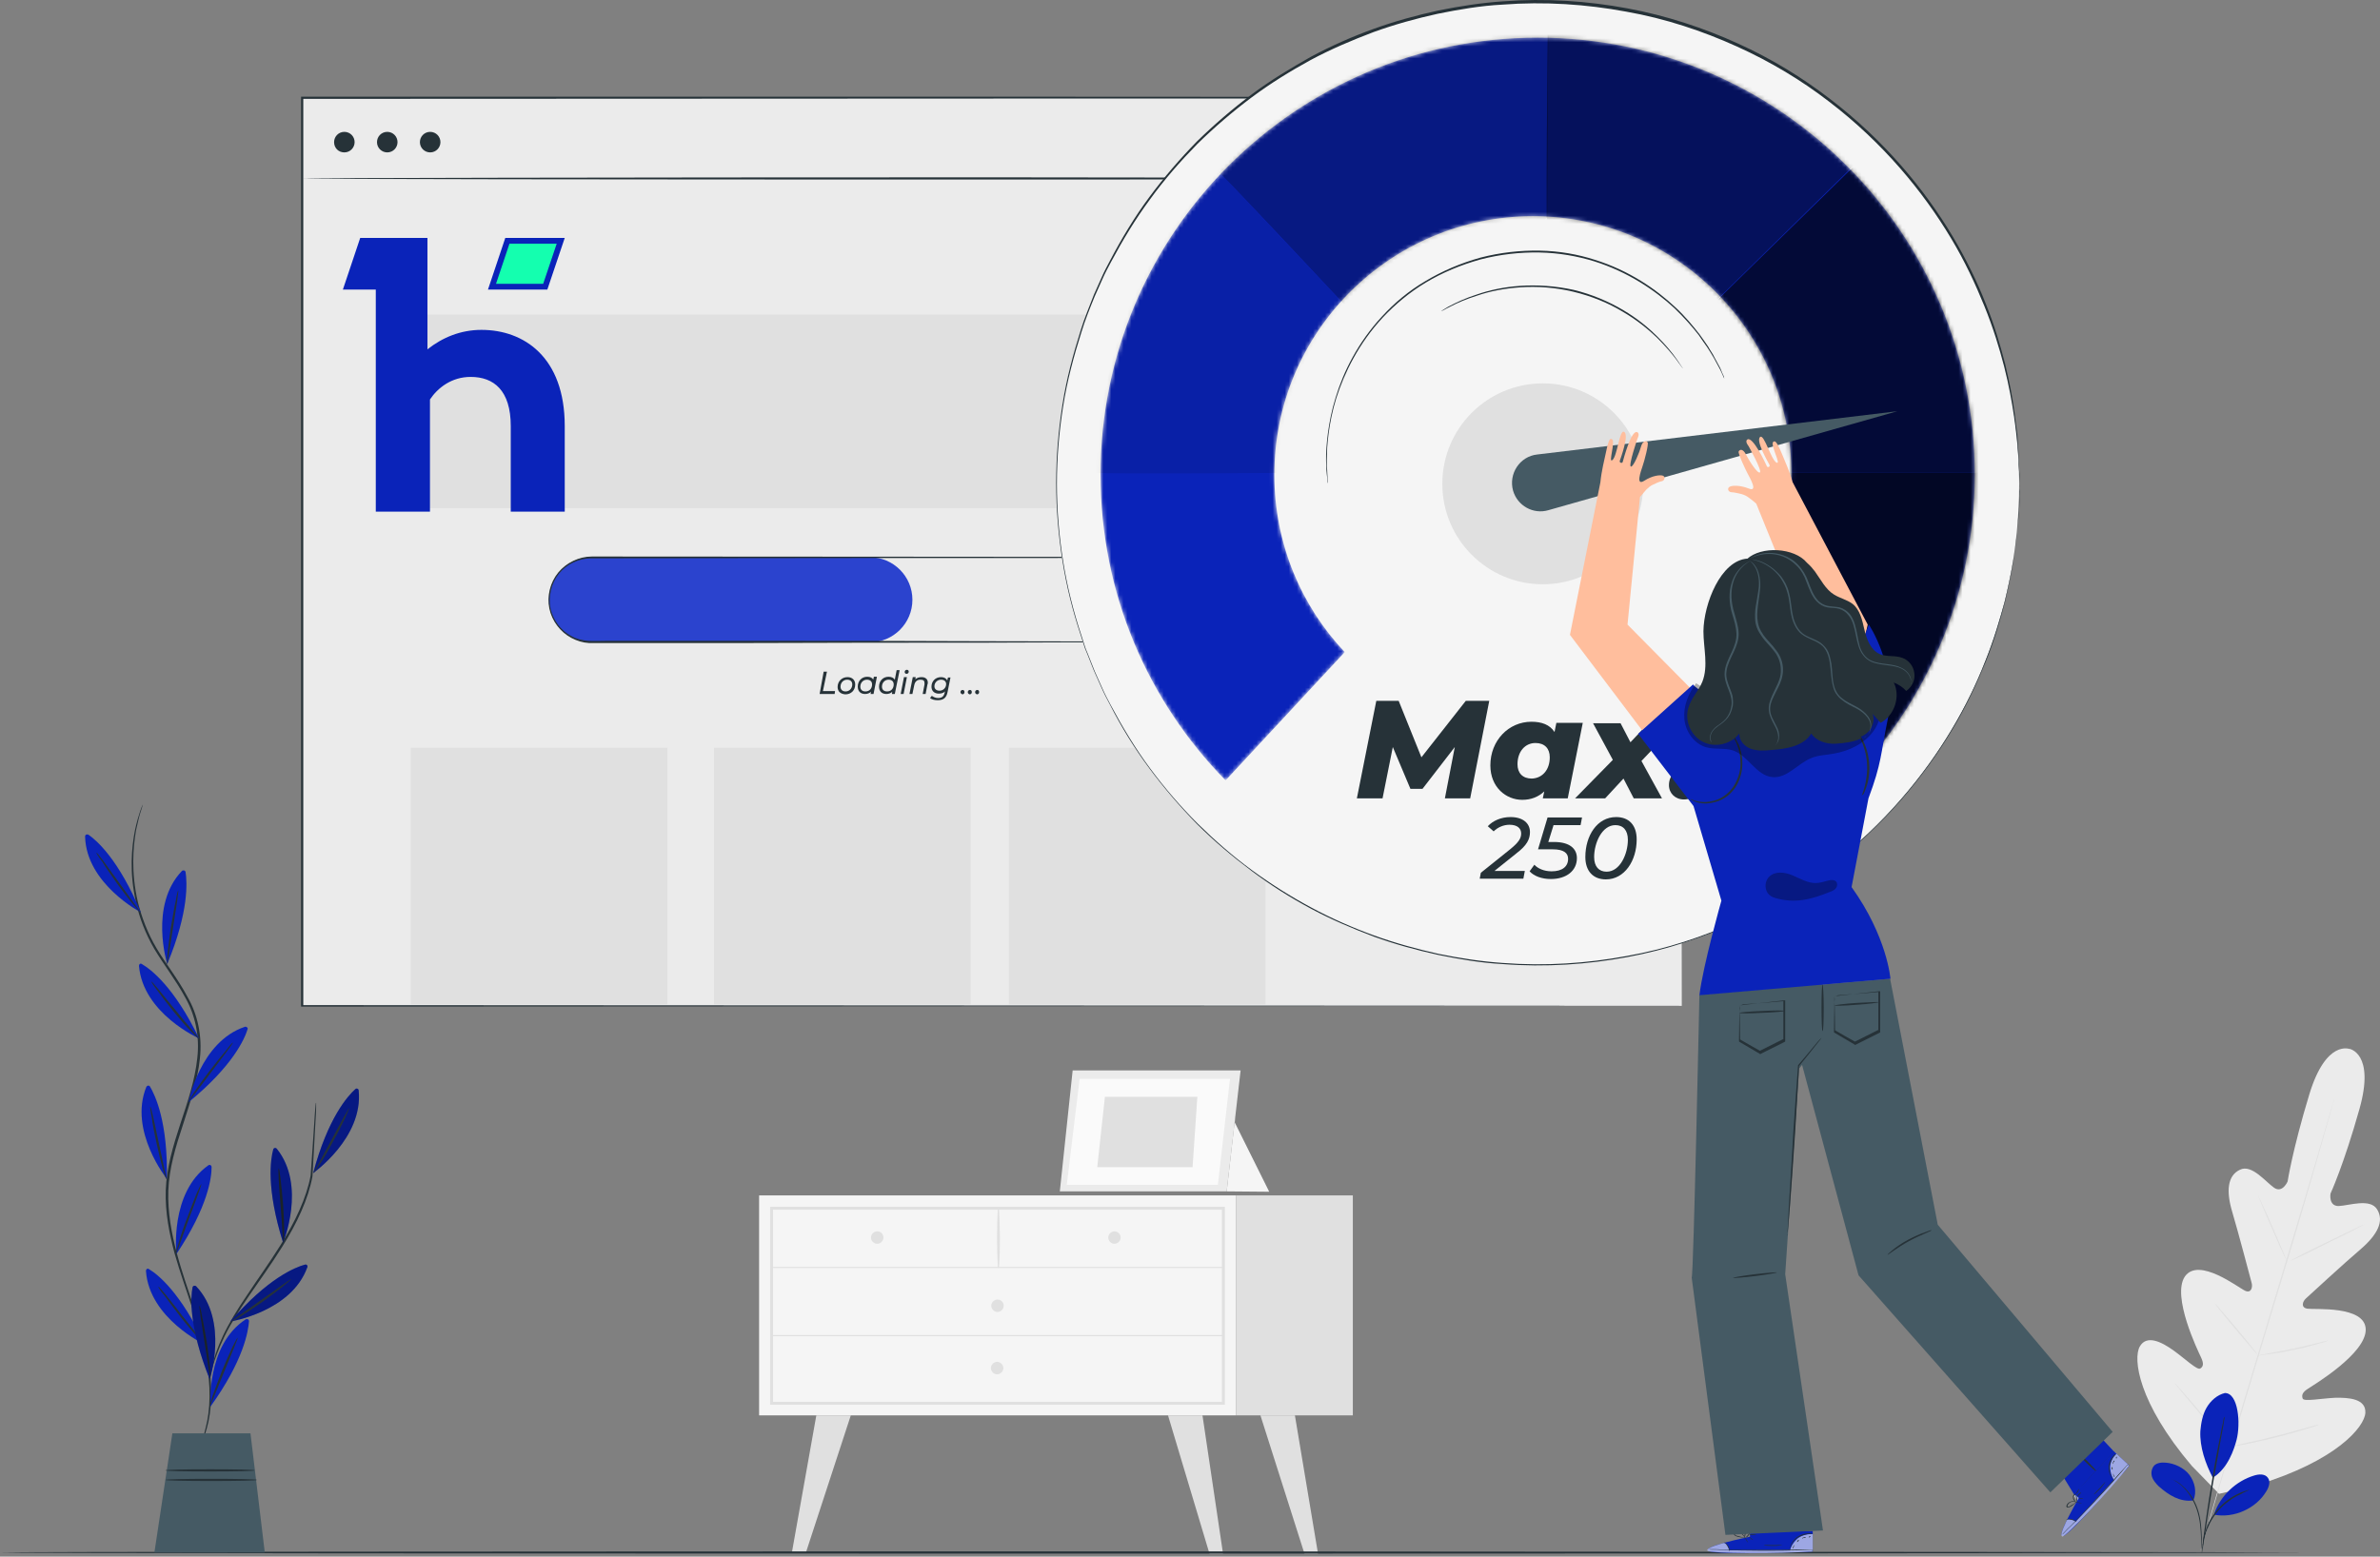 <svg width="590" height="386" viewBox="0 0 590 386" fill="none" xmlns="http://www.w3.org/2000/svg">
<rect x="0" y="0" width="590" height="386" fill="#808080" stroke="none"/>
<path d="M582.551 260.157C582.551 260.157 576.642 257.612 572.46 271.43C568.278 285.248 567.096 292.976 567.096 292.976C567.096 292.976 565.823 295.976 563.733 294.521C561.642 293.067 558.187 288.612 555.278 290.067C552.187 291.521 551.823 295.339 553.369 300.521C554.914 305.703 557.914 317.158 558.187 318.158C558.46 319.158 558.096 320.794 556.551 320.067C554.914 319.34 545.096 311.612 541.641 316.522C538.278 321.431 544.914 335.067 545.641 336.613C546.369 338.158 546.187 338.886 545.46 339.34C544.732 339.886 541.732 336.976 538.823 334.885C535.914 332.795 532.187 330.885 530.459 333.885C528.732 336.885 530.005 347.795 543.369 363.522L550.096 370.431L559.46 368.25C579.278 362.249 586.187 353.795 586.369 350.34C586.551 346.886 582.369 346.522 578.824 346.613C575.278 346.795 571.096 347.613 570.824 346.795C570.551 345.977 570.733 345.249 572.187 344.34C573.551 343.431 586.642 335.613 586.46 329.613C586.278 323.703 573.824 324.794 572.005 324.522C570.278 324.249 570.824 322.703 571.642 321.976C572.46 321.249 581.096 313.249 585.278 309.703C589.369 306.158 591.097 302.794 589.278 299.885C587.551 297.067 582.278 298.976 579.733 299.067C577.187 299.067 577.733 295.976 577.733 295.976C577.733 295.976 581.006 288.885 584.915 274.976C588.824 261.066 582.369 260.066 582.369 260.066" fill="#EBEBEB"/>
<path d="M578.736 272.521C578.736 272.521 578.736 272.612 578.645 272.794C578.554 272.976 578.554 273.249 578.373 273.612C578.191 274.34 577.827 275.522 577.463 276.885C576.645 279.703 575.463 283.885 574.009 288.976C571.1 299.158 566.918 313.249 562.19 328.704C557.554 344.25 553.281 358.25 550.281 368.432C548.827 373.523 547.554 377.614 546.736 380.523C546.281 381.978 546.008 383.069 545.736 383.796C545.645 384.159 545.554 384.432 545.463 384.614C545.554 384.432 545.554 384.159 545.736 383.796C545.917 383.069 546.281 381.887 546.645 380.523C547.463 377.705 548.645 373.523 550.099 368.432C553.008 358.25 557.19 344.159 561.918 328.613C566.554 313.068 570.827 299.067 573.827 288.885C575.282 283.794 576.554 279.703 577.372 276.794C577.827 275.34 578.1 274.249 578.373 273.522C578.463 273.158 578.554 272.885 578.645 272.703C578.736 272.612 578.736 272.521 578.736 272.521Z" fill="#E0E0E0"/>
<path d="M559.733 296.522C559.733 296.522 559.915 296.704 560.097 297.159C560.279 297.522 560.642 298.159 560.915 298.886C561.643 300.341 562.552 302.341 563.461 304.523C564.37 306.704 565.279 308.704 565.915 310.25C566.188 310.886 566.461 311.523 566.643 311.977C566.824 312.341 566.915 312.614 566.915 312.614C566.915 312.614 566.733 312.432 566.552 311.977C566.37 311.614 566.006 310.977 565.733 310.25C565.006 308.795 564.188 306.795 563.188 304.523C562.188 302.341 561.37 300.341 560.733 298.795C560.461 298.159 560.188 297.522 560.006 297.068C559.824 296.795 559.733 296.522 559.733 296.522Z" fill="#E0E0E0"/>
<path d="M567.826 312.613C567.826 312.523 571.826 310.432 576.917 307.977C581.917 305.522 586.099 303.522 586.099 303.613C586.099 303.704 582.099 305.795 577.008 308.25C572.008 310.795 567.917 312.704 567.826 312.613Z" fill="#E0E0E0"/>
<path d="M559.641 336.159C559.641 336.159 559.913 336.068 560.368 335.977C560.913 335.886 561.55 335.795 562.277 335.614C563.913 335.341 566.095 334.886 568.55 334.432C571.004 333.886 573.186 333.341 574.732 332.977C575.459 332.795 576.095 332.614 576.641 332.523C577.095 332.432 577.368 332.341 577.368 332.341C577.368 332.341 577.095 332.432 576.732 332.614C576.277 332.795 575.641 332.977 574.914 333.159C573.368 333.614 571.186 334.25 568.732 334.704C566.277 335.25 564.095 335.614 562.459 335.795C561.641 335.886 561.004 335.977 560.55 336.068C559.913 336.159 559.641 336.159 559.641 336.159Z" fill="#E0E0E0"/>
<path d="M549.008 323.16C549.008 323.16 549.19 323.342 549.462 323.615C549.735 323.887 550.19 324.342 550.644 324.978C551.644 326.069 553.008 327.706 554.462 329.433C555.917 331.16 557.281 332.797 558.19 333.978C558.644 334.524 559.008 335.069 559.281 335.342C559.553 335.706 559.644 335.888 559.644 335.888C559.644 335.888 559.462 335.706 559.19 335.433C558.917 335.16 558.462 334.706 558.008 334.069C557.008 332.978 555.644 331.342 554.19 329.615C552.735 327.888 551.371 326.251 550.462 325.069C550.008 324.524 549.644 323.978 549.371 323.706C549.19 323.433 549.008 323.251 549.008 323.16Z" fill="#E0E0E0"/>
<path d="M539.097 342.978C539.097 342.978 539.369 343.159 539.733 343.614C540.097 344.068 540.642 344.614 541.279 345.341C542.551 346.796 544.279 348.796 546.188 351.069C548.097 353.341 549.824 355.341 551.006 356.796C551.551 357.523 552.097 358.069 552.461 358.523C552.824 358.978 553.006 359.16 552.915 359.16C552.915 359.16 552.642 358.978 552.279 358.523C551.915 358.069 551.37 357.523 550.733 356.796C549.46 355.341 547.733 353.341 545.824 351.069C543.915 348.796 542.188 346.796 541.006 345.341C540.46 344.614 539.915 344.068 539.551 343.614C539.279 343.25 539.097 343.068 539.097 342.978Z" fill="#E0E0E0"/>
<path d="M552.734 358.706C552.734 358.706 553.007 358.615 553.643 358.524C554.28 358.433 555.098 358.251 556.007 357.978C558.007 357.524 560.825 356.978 563.825 356.16C566.916 355.433 569.644 354.615 571.644 354.069C572.553 353.796 573.371 353.615 574.007 353.433C574.553 353.251 574.917 353.251 574.917 353.251C574.917 353.251 574.644 353.433 574.098 353.615C573.553 353.796 572.735 354.069 571.735 354.342C569.735 354.978 567.007 355.706 563.916 356.524C560.825 357.251 558.098 357.887 556.007 358.251C555.007 358.433 554.189 358.615 553.553 358.706C553.098 358.706 552.734 358.797 552.734 358.706Z" fill="#E0E0E0"/>
<path d="M306.458 296.43H188.184V350.976H306.458V296.43Z" fill="#F5F5F5"/>
<path d="M303.64 348.341H190.911V299.249H303.64V348.341ZM191.638 347.613H302.913V299.976H191.638V347.613Z" fill="#E0E0E0"/>
<path d="M335.368 296.43H306.459V350.976H335.368V296.43Z" fill="#E0E0E0"/>
<path d="M191.273 314.43C203.91 314.43 216.637 314.43 229.274 314.43C249.274 314.43 269.274 314.43 289.365 314.43C294.002 314.43 298.638 314.43 303.275 314.43C303.456 314.43 303.456 314.157 303.275 314.157C290.638 314.157 277.911 314.157 265.274 314.157C245.274 314.157 225.274 314.157 205.182 314.157C200.546 314.157 195.91 314.157 191.273 314.157C191.091 314.157 191.091 314.43 191.273 314.43Z" fill="#E0E0E0"/>
<path d="M247.641 314.339C248.005 309.52 247.914 304.338 247.641 299.52C247.641 299.338 247.369 299.338 247.369 299.52C247.096 304.338 247.096 309.52 247.369 314.339C247.46 314.429 247.641 314.429 247.641 314.339Z" fill="#E0E0E0"/>
<path d="M277.821 306.884C277.821 307.703 277.094 308.43 276.276 308.43C275.458 308.43 274.73 307.703 274.73 306.884C274.73 306.066 275.458 305.339 276.276 305.339C277.094 305.339 277.821 306.066 277.821 306.884Z" fill="#E0E0E0"/>
<path d="M219.003 306.884C219.003 307.703 218.276 308.43 217.458 308.43C216.639 308.43 215.912 307.703 215.912 306.884C215.912 306.066 216.639 305.339 217.458 305.339C218.367 305.339 219.003 306.066 219.003 306.884Z" fill="#E0E0E0"/>
<path d="M248.821 323.795C248.821 324.614 248.094 325.341 247.276 325.341C246.458 325.341 245.73 324.614 245.73 323.795C245.73 322.977 246.458 322.25 247.276 322.25C248.185 322.25 248.821 322.977 248.821 323.795Z" fill="#E0E0E0"/>
<path d="M202.367 350.976L196.276 385.158H199.731L210.913 350.976H202.367Z" fill="#E0E0E0"/>
<path d="M298.093 350.976L303.184 385.249H299.821L289.548 350.976H298.093Z" fill="#E0E0E0"/>
<path d="M321.005 350.976L326.732 385.249H323.368L312.459 350.976H321.005Z" fill="#E0E0E0"/>
<path d="M248.732 339.25C248.732 340.068 248.004 340.795 247.186 340.795C246.368 340.795 245.641 340.068 245.641 339.25C245.641 338.431 246.368 337.704 247.186 337.704C248.004 337.704 248.732 338.431 248.732 339.25Z" fill="#E0E0E0"/>
<path d="M191.273 331.338C203.91 331.338 216.637 331.338 229.274 331.338C249.274 331.338 269.274 331.338 289.365 331.338C294.002 331.338 298.638 331.338 303.275 331.338C303.456 331.338 303.456 331.065 303.275 331.065C290.638 331.065 277.911 331.065 265.274 331.065C245.274 331.065 225.274 331.065 205.182 331.065C200.546 331.065 195.91 331.065 191.273 331.065C191.091 331.065 191.091 331.338 191.273 331.338Z" fill="#E0E0E0"/>
<path d="M265.911 265.431L262.729 295.431H304.094L307.548 265.431H265.911Z" fill="#EBEBEB"/>
<path d="M267.639 267.524L264.457 293.798H301.912L304.912 267.524H267.639Z" fill="#FAFAFA"/>
<path d="M273.913 271.976L272.004 289.43H295.641L296.822 271.976H273.913Z" fill="#E0E0E0"/>
<path d="M306.095 278.34L314.64 295.522L304.095 295.431L306.186 277.158" fill="#F5F5F5"/>
<path d="M572.099 384.978C572.099 385.069 444.006 385.251 286.095 385.251C128.002 385.251 0 385.16 0 384.978C0 384.796 128.002 384.705 286.004 384.705C444.006 384.796 572.099 384.887 572.099 384.978Z" fill="#263238"/>
<path d="M416.915 24.244H74.819V249.429H416.915V24.244Z" fill="#EBEBEB"/>
<path d="M416.916 249.428C416.916 247.883 416.825 161.609 416.734 24.243L416.916 24.425C323.006 24.425 204.004 24.425 74.911 24.516L75.184 24.243C75.184 104.335 75.184 180.518 75.184 249.428L75.002 249.247C276.187 249.338 414.916 249.428 416.916 249.428C415.007 249.428 276.187 249.519 74.82 249.61H74.639V249.428C74.639 180.609 74.639 104.335 74.639 24.243V23.971H74.911C204.004 23.971 323.006 23.971 416.916 24.062H417.098V24.243C416.916 161.609 416.916 247.883 416.916 249.428Z" fill="#263238"/>
<path d="M416.916 44.244C416.916 44.335 340.369 44.517 245.914 44.517C151.458 44.517 74.911 44.426 74.911 44.244C74.911 44.154 151.458 43.972 245.914 43.972C340.278 44.063 416.916 44.154 416.916 44.244Z" fill="#263238"/>
<path d="M392 78H99V126H392V78Z" fill="#E0E0E0"/>
<path d="M165.458 185.429H101.82V249.066H165.458V185.429Z" fill="#E0E0E0"/>
<path d="M240.639 185.429H177.002V249.066H240.639V185.429Z" fill="#E0E0E0"/>
<path d="M313.731 185.429H250.094V249.066H313.731V185.429Z" fill="#E0E0E0"/>
<path d="M215.639 159.274H146.638C140.82 159.274 136.093 154.546 136.093 148.728C136.093 142.91 140.82 138.183 146.638 138.183H215.639C221.458 138.183 226.185 142.91 226.185 148.728C226.185 154.546 221.458 159.274 215.639 159.274Z" fill="#2B43CE"/>
<path d="M296.279 159.273C296.279 159.273 296.642 159.273 297.188 159.182C297.46 159.182 297.915 159.091 298.369 159C298.824 158.909 299.369 158.818 299.915 158.546C301.006 158.091 302.37 157.364 303.642 156.182C304.915 154.909 306.006 153.182 306.46 150.909C306.915 148.637 306.642 146 305.279 143.546C303.915 141.182 301.279 139.091 298.097 138.545C296.46 138.273 294.824 138.455 293.006 138.364C291.278 138.364 289.46 138.364 287.551 138.364C283.824 138.364 279.915 138.364 275.733 138.364C242.641 138.364 197.004 138.364 146.549 138.455C143.458 138.455 140.458 139.909 138.549 142.273C136.64 144.636 135.913 147.909 136.458 150.818C137.094 153.727 139.004 156.364 141.64 157.728C142.913 158.455 144.367 158.818 145.822 158.909C147.276 159 148.822 158.909 150.276 158.909C162.186 158.909 173.64 158.909 184.55 158.909C206.368 158.909 226.096 158.909 242.641 159C259.187 159 272.551 159.091 281.824 159.091C286.46 159.091 290.006 159.091 292.46 159.091C293.642 159.091 294.551 159.091 295.188 159.091C296.006 159.182 296.279 159.273 296.279 159.273C296.279 159.273 295.915 159.273 295.369 159.273C294.733 159.273 293.824 159.273 292.642 159.273C290.188 159.273 286.642 159.273 282.006 159.273C272.733 159.273 259.369 159.273 242.823 159.364C226.278 159.364 206.641 159.364 184.732 159.455C173.822 159.455 162.368 159.455 150.458 159.455C149.004 159.455 147.458 159.455 146.004 159.455C144.458 159.364 143.004 158.909 141.64 158.182C138.913 156.728 136.822 154 136.185 150.909C135.549 147.818 136.367 144.455 138.367 142C140.367 139.545 143.549 138 146.731 138C197.186 138 242.823 138.091 275.915 138.091C280.006 138.091 284.006 138.091 287.733 138.091C289.551 138.091 291.369 138.091 293.188 138.091C294.915 138.091 296.642 138 298.279 138.273C301.551 138.818 304.188 141 305.642 143.455C307.097 145.909 307.279 148.727 306.824 150.909C306.37 153.182 305.188 155 303.915 156.273C302.642 157.546 301.279 158.273 300.097 158.637C299.551 158.909 299.006 159 298.551 159.091C298.097 159.182 297.733 159.182 297.369 159.273C296.642 159.273 296.279 159.273 296.279 159.273Z" fill="#263238"/>
<path d="M204.185 166.546H205.003L204.003 171.364H207.003L206.912 172.091H203.185L204.185 166.546Z" fill="#263238"/>
<path d="M207.64 170.364C207.64 169 208.64 167.909 210.094 167.909C211.276 167.909 212.003 168.636 212.003 169.727C212.003 171.182 211.003 172.182 209.549 172.182C208.367 172.091 207.64 171.455 207.64 170.364ZM211.276 169.727C211.276 169 210.822 168.546 210.003 168.546C209.094 168.546 208.367 169.273 208.367 170.273C208.367 171 208.821 171.455 209.64 171.455C210.549 171.455 211.276 170.727 211.276 169.727Z" fill="#263238"/>
<path d="M217.367 167.909L216.549 172.091H215.822L215.912 171.546C215.549 171.909 215.003 172.091 214.458 172.091C213.367 172.091 212.64 171.455 212.64 170.273C212.64 168.818 213.64 167.818 215.003 167.818C215.731 167.818 216.276 168.091 216.458 168.546L216.64 167.818H217.367V167.909ZM216.185 169.727C216.185 169 215.731 168.546 214.912 168.546C214.003 168.546 213.276 169.273 213.276 170.273C213.276 171 213.731 171.455 214.549 171.455C215.549 171.455 216.185 170.727 216.185 169.727Z" fill="#263238"/>
<path d="M223.003 166.273L221.821 172.091H221.094L221.185 171.545C220.821 171.909 220.276 172.091 219.73 172.091C218.639 172.091 217.912 171.454 217.912 170.273C217.912 168.818 218.912 167.818 220.276 167.818C221.003 167.818 221.549 168.091 221.821 168.545L222.276 166.182H223.003V166.273ZM221.549 169.727C221.549 169 221.094 168.545 220.276 168.545C219.367 168.545 218.639 169.273 218.639 170.273C218.639 171 219.094 171.454 219.912 171.454C220.912 171.454 221.549 170.727 221.549 169.727Z" fill="#263238"/>
<path d="M224.094 167.909H224.821L224.003 172.091H223.275L224.094 167.909ZM224.275 166.636C224.275 166.364 224.457 166.091 224.821 166.091C225.094 166.091 225.275 166.273 225.275 166.545C225.275 166.909 225.003 167.091 224.73 167.091C224.457 167.091 224.275 166.909 224.275 166.636Z" fill="#263238"/>
<path d="M230.004 169.273C230.004 169.455 230.004 169.546 229.913 169.727L229.458 172.091H228.731L229.185 169.727C229.185 169.636 229.185 169.455 229.185 169.364C229.185 168.818 228.913 168.546 228.185 168.546C227.367 168.546 226.822 169 226.64 169.909L226.185 172.091H225.458L226.276 167.909H227.003L226.913 168.455C227.276 168.091 227.822 167.909 228.458 167.909C229.367 167.909 230.004 168.364 230.004 169.273Z" fill="#263238"/>
<path d="M235.64 167.909L234.913 171.546C234.64 173.091 233.822 173.637 232.458 173.637C231.64 173.637 231.003 173.455 230.549 173.091L231.003 172.546C231.367 172.818 231.912 173.091 232.549 173.091C233.549 173.091 234.003 172.637 234.185 171.727L234.276 171.455C233.913 171.818 233.367 172 232.731 172C231.64 172 230.912 171.364 230.912 170.273C230.912 168.909 231.912 167.909 233.276 167.909C234.003 167.909 234.549 168.182 234.822 168.727L235.003 168H235.64V167.909ZM234.549 169.636C234.549 169 234.094 168.546 233.276 168.546C232.367 168.546 231.64 169.273 231.64 170.182C231.64 170.818 232.094 171.273 232.913 171.273C233.822 171.273 234.549 170.546 234.549 169.636Z" fill="#263238"/>
<path d="M238.095 171.636C238.095 171.273 238.367 171.091 238.64 171.091C238.913 171.091 239.095 171.273 239.095 171.636C239.095 172 238.822 172.182 238.549 172.182C238.367 172.091 238.095 171.909 238.095 171.636Z" fill="#263238"/>
<path d="M239.912 171.636C239.912 171.273 240.185 171.091 240.458 171.091C240.73 171.091 240.912 171.273 240.912 171.636C240.912 172 240.639 172.182 240.367 172.182C240.094 172.091 239.912 171.909 239.912 171.636Z" fill="#263238"/>
<path d="M241.73 171.636C241.73 171.273 242.003 171.091 242.276 171.091C242.549 171.091 242.73 171.273 242.73 171.636C242.73 172 242.458 172.182 242.185 172.182C241.912 172.091 241.73 171.909 241.73 171.636Z" fill="#263238"/>
<path d="M87.91 35.245C87.91 36.608 86.819 37.79 85.365 37.79C83.91 37.79 82.819 36.699 82.819 35.245C82.819 33.881 83.91 32.699 85.365 32.699C86.819 32.699 87.91 33.881 87.91 35.245Z" fill="#263238"/>
<path d="M98.546 35.245C98.546 36.608 97.455 37.79 96.001 37.79C94.637 37.79 93.455 36.699 93.455 35.245C93.455 33.881 94.546 32.699 96.001 32.699C97.455 32.699 98.546 33.881 98.546 35.245Z" fill="#263238"/>
<path d="M109.184 35.245C109.184 36.608 108.093 37.79 106.638 37.79C105.275 37.79 104.093 36.699 104.093 35.245C104.093 33.881 105.184 32.699 106.638 32.699C108.093 32.699 109.184 33.881 109.184 35.245Z" fill="#263238"/>
<path d="M381.186 239.337C447.109 239.337 500.551 185.895 500.551 119.972C500.551 54.048 447.109 0.606 381.186 0.606C315.262 0.606 261.82 54.048 261.82 119.972C261.82 185.895 315.262 239.337 381.186 239.337Z" fill="#F5F5F5"/>
<path d="M500.642 119.972C500.642 119.972 500.642 119.335 500.551 118.063C500.551 117.426 500.551 116.608 500.46 115.699C500.46 114.79 500.369 113.608 500.278 112.426C500.187 111.154 500.096 109.79 499.915 108.244C499.733 106.699 499.551 105.063 499.278 103.244C498.733 99.608 498.005 95.517 496.824 90.881C495.642 86.335 494.096 81.244 491.914 75.88C489.733 70.517 487.096 64.789 483.642 59.062C476.732 47.516 466.823 35.425 453.368 25.152C446.641 19.971 439.005 15.334 430.55 11.516C422.095 7.698 412.913 4.607 403.095 2.879C393.277 1.061 382.913 0.334 372.367 1.152C367.095 1.425 361.731 2.334 356.367 3.425C351.003 4.607 345.731 6.061 340.458 7.97C335.185 9.97 330.003 12.152 324.912 14.88C319.912 17.607 314.912 20.698 310.276 24.152C305.548 27.698 301.094 31.516 296.821 35.698C292.639 39.971 288.639 44.516 285.093 49.425C281.457 54.335 278.275 59.607 275.366 65.062C274.639 66.426 273.911 67.789 273.275 69.244C272.639 70.698 272.002 72.062 271.366 73.517C270.184 76.426 269.002 79.335 268.093 82.335C266.184 88.335 264.548 94.426 263.548 100.79C262.548 107.063 262.002 113.517 262.002 119.972C262.002 126.427 262.548 132.881 263.548 139.154C264.548 145.427 266.093 151.609 268.093 157.609L268.82 159.882L269.184 160.972L269.639 162.063C270.184 163.518 270.82 164.973 271.366 166.427C272.002 167.882 272.639 169.245 273.275 170.7C273.911 172.154 274.639 173.518 275.366 174.882C278.275 180.336 281.457 185.609 285.093 190.518C288.73 195.427 292.639 199.973 296.912 204.246C301.185 208.428 305.639 212.337 310.366 215.791C315.094 219.246 320.003 222.337 325.094 225.064C330.185 227.792 335.367 230.064 340.64 231.973C345.912 233.883 351.276 235.337 356.549 236.519C361.913 237.61 367.185 238.428 372.549 238.792C383.095 239.61 393.459 238.883 403.277 237.064C413.095 235.337 422.277 232.246 430.732 228.428C439.186 224.61 446.823 219.973 453.55 214.791C467.005 204.519 476.914 192.427 483.823 180.882C487.278 175.154 490.005 169.427 492.096 164.063C494.278 158.7 495.733 153.609 497.005 149.063C498.096 144.427 498.915 140.336 499.46 136.699C499.642 134.881 499.915 133.245 500.096 131.699C500.187 130.154 500.369 128.79 500.46 127.517C500.551 126.245 500.642 125.154 500.642 124.245C500.642 123.336 500.733 122.517 500.733 121.881C500.551 120.699 500.642 119.972 500.642 119.972C500.642 119.972 500.642 120.608 500.642 121.881C500.642 122.517 500.642 123.336 500.551 124.245C500.551 125.154 500.551 126.336 500.369 127.517C500.278 128.79 500.187 130.154 500.096 131.699C499.915 133.245 499.733 134.881 499.46 136.699C499.005 140.336 498.187 144.427 497.096 149.063C495.914 153.609 494.46 158.7 492.278 164.063C490.096 169.427 487.46 175.154 484.005 180.882C477.096 192.427 467.187 204.609 453.641 214.882C446.914 220.064 439.277 224.701 430.823 228.61C422.368 232.428 413.186 235.519 403.368 237.337C393.549 239.155 383.186 239.883 372.549 239.064C367.276 238.792 361.913 237.883 356.549 236.792C351.185 235.61 345.821 234.155 340.549 232.246C335.276 230.246 330.094 228.064 325.003 225.337C319.912 222.61 315.003 219.519 310.276 215.973C305.548 212.428 301.003 208.609 296.73 204.337C292.548 200.064 288.548 195.427 284.912 190.518C281.275 185.609 278.002 180.336 275.184 174.791C274.457 173.427 273.73 172.064 273.093 170.609C272.457 169.154 271.82 167.791 271.184 166.336C270.639 164.882 270.002 163.427 269.457 161.972L269.002 160.882L268.639 159.791L267.911 157.518C265.911 151.518 264.366 145.336 263.366 138.972C262.366 132.608 261.82 126.245 261.82 119.699C261.82 113.244 262.366 106.79 263.366 100.426C264.366 94.062 266.002 87.88 267.911 81.88C268.82 78.88 270.093 75.971 271.184 73.062C271.82 71.608 272.457 70.244 273.093 68.789C273.73 67.335 274.457 65.971 275.184 64.608C278.093 59.062 281.275 53.789 284.912 48.88C288.548 43.971 292.548 39.334 296.73 35.062C301.003 30.88 305.548 26.971 310.276 23.425C315.003 19.88 320.003 16.88 325.003 14.061C330.094 11.334 335.276 9.061 340.549 7.152C345.821 5.243 351.185 3.788 356.549 2.607C361.913 1.516 367.276 0.697 372.549 0.334C383.186 -0.484 393.549 0.243 403.368 2.061C413.186 3.879 422.459 6.97 430.823 10.789C439.277 14.607 446.914 19.334 453.641 24.516C467.187 34.88 477.096 46.971 484.005 58.517C487.46 64.335 490.187 69.971 492.278 75.335C494.46 80.699 495.914 85.79 497.096 90.335C498.187 94.972 499.005 99.062 499.46 102.699C499.642 104.517 499.915 106.154 500.096 107.699C500.187 109.244 500.278 110.608 500.369 111.881C500.46 113.154 500.46 114.245 500.551 115.154C500.551 116.063 500.551 116.881 500.642 117.517C500.642 119.335 500.642 119.972 500.642 119.972Z" fill="#263238"/>
<mask id="mask0_290_566" style="mask-type:luminance" maskUnits="userSpaceOnUse" x="272" y="9" width="218" height="186">
<path d="M333.369 161.702C322.55 150.247 315.914 134.792 315.914 117.701C315.914 82.337 344.641 53.609 380.006 53.609C415.37 53.609 444.097 82.337 444.097 117.701C444.097 135.429 436.915 151.429 425.279 163.065L457.552 194.52C477.28 174.884 489.553 147.702 489.553 117.701C489.553 57.882 441.006 9.336 381.187 9.336C321.368 9.336 272.822 57.882 272.822 117.701C272.822 147.247 284.641 173.975 303.823 193.52L333.369 161.702Z" fill="white"/>
</mask>
<g mask="url(#mask0_290_566)">
<path d="M333.369 161.702C322.55 150.247 315.914 134.792 315.914 117.701C315.914 82.337 344.641 53.609 380.006 53.609C415.37 53.609 444.097 82.337 444.097 117.701C444.097 135.429 436.915 151.429 425.279 163.065L457.552 194.52C477.28 174.884 489.553 147.702 489.553 117.701C489.553 57.882 441.006 9.336 381.187 9.336C321.368 9.336 272.822 57.882 272.822 117.701C272.822 147.247 284.641 173.975 303.823 193.52L333.369 161.702Z" fill="#0A23B9"/>
</g>
<mask id="mask1_290_566" style="mask-type:luminance" maskUnits="userSpaceOnUse" x="272" y="9" width="218" height="186">
<path d="M333.369 161.702C322.55 150.247 315.914 134.792 315.914 117.701C315.914 82.337 344.641 53.609 380.006 53.609C415.37 53.609 444.097 82.337 444.097 117.701C444.097 135.429 436.915 151.429 425.279 163.065L457.552 194.52C477.28 174.884 489.553 147.702 489.553 117.701C489.553 57.882 441.006 9.336 381.187 9.336C321.368 9.336 272.822 57.882 272.822 117.701C272.822 147.247 284.641 173.975 303.823 193.52L333.369 161.702Z" fill="white"/>
</mask>
<g mask="url(#mask1_290_566)">
<g opacity="0.8">
<path d="M437.915 117.154H496.189C496.189 117.154 490.279 164.61 489.098 165.428C487.916 166.337 453.461 206.065 453.461 206.065L414.278 159.519L437.915 117.154Z" fill="black"/>
</g>
</g>
<mask id="mask2_290_566" style="mask-type:luminance" maskUnits="userSpaceOnUse" x="272" y="9" width="218" height="186">
<path d="M333.369 161.702C322.55 150.247 315.914 134.792 315.914 117.701C315.914 82.337 344.641 53.609 380.006 53.609C415.37 53.609 444.097 82.337 444.097 117.701C444.097 135.429 436.915 151.429 425.279 163.065L457.552 194.52C477.28 174.884 489.553 147.702 489.553 117.701C489.553 57.882 441.006 9.336 381.187 9.336C321.368 9.336 272.822 57.882 272.822 117.701C272.822 147.247 284.641 173.975 303.823 193.52L333.369 161.702Z" fill="white"/>
</mask>
<g mask="url(#mask2_290_566)">
<g opacity="0.7">
<path d="M422.188 77.884L463.462 37.429L492.462 80.793L496.371 117.157H438.643L428.098 93.975L422.188 77.884Z" fill="black"/>
</g>
</g>
<mask id="mask3_290_566" style="mask-type:luminance" maskUnits="userSpaceOnUse" x="272" y="9" width="218" height="186">
<path d="M333.369 161.702C322.55 150.247 315.914 134.792 315.914 117.701C315.914 82.337 344.641 53.609 380.006 53.609C415.37 53.609 444.097 82.337 444.097 117.701C444.097 135.429 436.915 151.429 425.279 163.065L457.552 194.52C477.28 174.884 489.553 147.702 489.553 117.701C489.553 57.882 441.006 9.336 381.187 9.336C321.368 9.336 272.822 57.882 272.822 117.701C272.822 147.247 284.641 173.975 303.823 193.52L333.369 161.702Z" fill="white"/>
</mask>
<g mask="url(#mask3_290_566)">
<g opacity="0.5">
<path d="M383.733 63.245C383.006 62.063 383.733 4.881 383.733 4.881L419.279 9.335L463.007 37.609L421.007 78.882L394.552 75.064L383.733 63.245Z" fill="black"/>
</g>
</g>
<mask id="mask4_290_566" style="mask-type:luminance" maskUnits="userSpaceOnUse" x="272" y="9" width="218" height="186">
<path d="M333.369 161.702C322.55 150.247 315.914 134.792 315.914 117.701C315.914 82.337 344.641 53.609 380.006 53.609C415.37 53.609 444.097 82.337 444.097 117.701C444.097 135.429 436.915 151.429 425.279 163.065L457.552 194.52C477.28 174.884 489.553 147.702 489.553 117.701C489.553 57.882 441.006 9.336 381.187 9.336C321.368 9.336 272.822 57.882 272.822 117.701C272.822 147.247 284.641 173.975 303.823 193.52L333.369 161.702Z" fill="white"/>
</mask>
<g mask="url(#mask4_290_566)">
<g opacity="0.3">
<path d="M299.187 39.699C300.096 39.972 338.369 80.973 338.369 80.973L372.551 67.427L383.551 53.791L383.824 4.972L343.096 9.426L299.187 39.699Z" fill="black"/>
</g>
</g>
<mask id="mask5_290_566" style="mask-type:luminance" maskUnits="userSpaceOnUse" x="272" y="9" width="218" height="186">
<path d="M333.369 161.702C322.55 150.247 315.914 134.792 315.914 117.701C315.914 82.337 344.641 53.609 380.006 53.609C415.37 53.609 444.097 82.337 444.097 117.701C444.097 135.429 436.915 151.429 425.279 163.065L457.552 194.52C477.28 174.884 489.553 147.702 489.553 117.701C489.553 57.882 441.006 9.336 381.187 9.336C321.368 9.336 272.822 57.882 272.822 117.701C272.822 147.247 284.641 173.975 303.823 193.52L333.369 161.702Z" fill="white"/>
</mask>
<g mask="url(#mask5_290_566)">
<g opacity="0.1">
<path d="M269.095 117.155C270.004 117.701 333.914 117.155 333.914 117.155L332.732 75.064L301.913 42.336L280.913 67.336L269.095 117.155Z" fill="black"/>
</g>
</g>
<path d="M382.458 144.882C396.215 144.882 407.368 133.73 407.368 119.973C407.368 106.216 396.215 95.064 382.458 95.064C368.701 95.064 357.549 106.216 357.549 119.973C357.549 133.73 368.701 144.882 382.458 144.882Z" fill="#E0E0E0"/>
<path d="M375.096 121.699C376.187 125.427 380.096 127.608 383.823 126.517L470.37 101.972L381.096 112.699C376.732 113.154 373.914 117.517 375.096 121.699Z" fill="#455A64"/>
<path d="M369.186 173.792L364.458 197.974H358.186L360.64 185.247L352.64 195.61H349.64L345.276 185.247L342.731 197.974H336.367L341.185 173.792H346.731L352.367 187.792L363.368 173.792H369.186Z" fill="#263238"/>
<path d="M392.368 179.246L388.641 197.974H382.459L382.823 196.247C381.368 197.61 379.55 198.338 377.368 198.338C373.368 198.338 369.459 195.247 369.459 189.792C369.459 183.61 374.005 178.974 379.641 178.974C382.186 178.974 384.186 179.701 385.368 181.519L385.823 179.246H392.368ZM384.186 187.792C384.186 185.61 382.914 184.246 380.641 184.246C378.095 184.246 376.186 186.337 376.186 189.519C376.186 191.701 377.459 193.065 379.732 193.065C382.368 192.974 384.186 190.883 384.186 187.792Z" fill="#263238"/>
<path d="M406.914 188.701L412.005 197.974H405.005L402.459 193.064L397.914 197.974H390.459L399.823 188.428L394.914 179.337H401.732L404.186 184.064L408.641 179.337H415.823L406.914 188.701Z" fill="#263238"/>
<path d="M413.731 194.701C413.731 192.156 415.641 190.52 417.913 190.52C420.095 190.52 421.641 191.974 421.641 194.065C421.641 196.611 419.732 198.247 417.459 198.247C415.277 198.247 413.731 196.701 413.731 194.701Z" fill="#263238"/>
<path d="M370.46 215.975H378.005L377.642 217.884H366.823L367.096 216.43L374.46 210.521C376.46 208.884 377.096 207.884 377.096 206.702C377.096 205.43 376.187 204.52 374.187 204.52C372.732 204.52 371.278 205.157 370.278 206.157L368.823 204.884C370.096 203.52 372.096 202.611 374.46 202.611C377.551 202.611 379.278 204.157 379.278 206.339C379.278 208.066 378.551 209.611 375.914 211.611L370.46 215.975Z" fill="#263238"/>
<path d="M385.096 204.702L383.823 208.793H385.278C389.096 208.793 390.914 210.43 390.914 212.793C390.914 215.884 388.368 217.975 384.459 217.975C382.187 217.975 380.277 217.248 379.187 216.066L380.368 214.43C381.187 215.339 382.732 216.066 384.641 216.066C387.278 216.066 388.732 214.884 388.732 212.975C388.732 211.52 387.641 210.611 384.914 210.611H381.277L383.641 202.702H392.187L391.823 204.611H385.096V204.702Z" fill="#263238"/>
<path d="M393.005 212.521C393.005 207.248 395.914 202.611 400.641 202.611C403.823 202.611 405.732 204.611 405.732 208.157C405.732 213.43 402.732 218.066 398.096 218.066C394.914 218.066 393.005 215.975 393.005 212.521ZM403.55 208.248C403.55 205.884 402.369 204.611 400.46 204.611C397.096 204.611 395.187 209.066 395.187 212.521C395.187 214.884 396.369 216.157 398.278 216.157C401.641 216.157 403.55 211.702 403.55 208.248Z" fill="#263238"/>
<path d="M511.461 366.159L515.279 372.432L525.097 361.068L519.916 355.522L511.461 366.159Z" fill="#0A23B9"/>
<path d="M524.281 359.886C524.372 359.886 523.826 360.613 522.917 361.613C522.008 362.613 520.826 364.067 519.371 365.522C518.008 366.977 516.826 368.249 515.735 369.34C514.826 370.34 514.19 370.886 514.19 370.886C514.099 370.886 514.644 370.158 515.553 369.158C516.462 368.158 517.644 366.704 519.099 365.249C520.462 363.795 521.644 362.522 522.735 361.431C523.644 360.431 524.19 359.795 524.281 359.886Z" fill="#263238"/>
<path d="M515.189 360.433C515.28 360.342 516.371 361.251 517.643 362.524C518.916 363.797 519.825 364.797 519.734 364.888C519.643 364.979 518.553 364.069 517.28 362.797C516.007 361.615 515.098 360.524 515.189 360.433Z" fill="#263238"/>
<g opacity="0.6">
<path d="M515.28 372.432L525.099 361.068L524.19 359.978L514.099 370.978L515.19 372.25" fill="white"/>
</g>
<path d="M433.825 381.072V379.526L449.37 379.617V384.708L448.37 384.799C444.098 384.981 426.643 385.526 423.825 384.708C420.643 383.708 433.825 381.072 433.825 381.072Z" fill="#0A23B9"/>
<g opacity="0.6">
<path d="M443.734 384.525C444.007 383.343 444.734 382.252 445.734 381.434C446.734 380.706 448.098 380.343 449.371 380.434V384.434L443.734 384.525Z" fill="white"/>
</g>
<g opacity="0.6">
<path d="M427.372 382.616C427.372 382.616 422.735 383.798 423.281 384.525C423.826 385.253 441.463 385.344 449.281 384.707V384.344L428.645 384.434C428.736 384.434 428.281 382.616 427.372 382.616Z" fill="white"/>
</g>
<path d="M449.552 384.341C449.552 384.341 449.461 384.341 449.28 384.341C449.007 384.341 448.825 384.341 448.552 384.341C447.825 384.341 446.825 384.432 445.734 384.432C443.37 384.523 440.098 384.523 436.461 384.523C432.825 384.523 429.552 384.432 427.188 384.341C426.097 384.25 425.097 384.25 424.37 384.25C424.097 384.25 423.825 384.25 423.643 384.159C423.916 384.159 424.097 384.159 424.37 384.159C425.097 384.159 426.097 384.159 427.188 384.25C429.552 384.341 432.825 384.341 436.461 384.341C440.098 384.341 443.37 384.341 445.734 384.25C446.825 384.25 447.825 384.25 448.552 384.25C448.825 384.25 449.098 384.25 449.28 384.25C449.461 384.341 449.552 384.341 449.552 384.341Z" fill="#263238"/>
<path d="M428.736 384.615C428.645 384.615 428.645 383.978 428.19 383.342C427.827 382.705 427.19 382.342 427.281 382.342C427.281 382.342 427.918 382.615 428.372 383.251C428.827 383.978 428.827 384.705 428.736 384.615Z" fill="#263238"/>
<path d="M433.373 382.526C433.373 382.526 433.1 382.344 432.918 381.98C432.737 381.616 432.555 381.344 432.555 381.344C432.555 381.344 432.827 381.526 433.009 381.889C433.191 382.253 433.373 382.526 433.373 382.526Z" fill="#263238"/>
<path d="M434.553 381.889C434.553 381.889 434.28 381.799 434.007 381.526C433.735 381.344 433.553 381.071 433.553 381.071C433.553 381.071 433.825 381.162 434.098 381.435C434.462 381.708 434.644 381.889 434.553 381.889Z" fill="#263238"/>
<path d="M435.369 380.525C435.369 380.616 435.005 380.616 434.551 380.616C434.096 380.616 433.732 380.616 433.732 380.525C433.732 380.435 434.096 380.435 434.551 380.435C435.005 380.435 435.369 380.525 435.369 380.525Z" fill="#263238"/>
<path d="M435.645 379.615C435.645 379.615 435.282 379.797 434.736 379.888C434.191 379.888 433.827 379.797 433.827 379.797C433.827 379.706 434.282 379.797 434.736 379.706C435.282 379.615 435.645 379.524 435.645 379.615Z" fill="#263238"/>
<path d="M432.823 381.251C432.823 381.251 432.46 381.342 431.823 381.251C431.551 381.251 431.187 381.16 430.732 381.069C430.551 380.978 430.369 380.978 430.096 380.797C430.005 380.706 429.914 380.615 429.823 380.524C429.823 380.342 429.823 380.251 430.005 380.16C430.914 379.706 431.914 380.251 432.278 380.706C432.46 380.978 432.551 381.16 432.641 381.342C432.641 381.524 432.641 381.615 432.641 381.615C432.641 381.615 432.551 381.251 432.187 380.797C432.005 380.615 431.732 380.342 431.369 380.251C431.005 380.16 430.551 380.16 430.187 380.342C430.005 380.433 430.096 380.615 430.278 380.706C430.46 380.797 430.641 380.888 430.823 380.888C431.187 380.978 431.551 381.069 431.823 381.16C432.46 381.251 432.823 381.251 432.823 381.251Z" fill="#263238"/>
<path d="M432.55 381.343C432.55 381.343 432.368 381.161 432.459 380.706C432.459 380.524 432.55 380.252 432.732 380.07C432.914 379.888 433.095 379.615 433.55 379.615C433.823 379.615 433.914 379.888 433.823 380.07C433.823 380.252 433.732 380.343 433.641 380.524C433.459 380.797 433.277 380.979 433.186 381.07C432.914 381.252 432.641 381.343 432.55 381.343C432.641 381.343 432.823 381.161 433.095 380.888C433.277 380.706 433.368 380.524 433.55 380.343C433.732 380.161 433.823 379.797 433.55 379.797C433.277 379.797 433.005 379.979 432.914 380.161C432.732 380.343 432.641 380.615 432.641 380.797C432.459 381.07 432.55 381.343 432.55 381.343Z" fill="#263238"/>
<path d="M449.278 380.433C449.278 380.433 448.823 380.433 448.096 380.433C447.369 380.524 446.46 380.796 445.551 381.342C444.732 381.978 444.187 382.796 444.005 383.342C443.732 383.978 443.732 384.342 443.732 384.342C443.732 384.342 443.732 384.251 443.732 384.069C443.732 383.887 443.823 383.615 443.914 383.251C444.096 382.615 444.642 381.796 445.46 381.16C446.369 380.524 447.369 380.251 448.096 380.251C448.46 380.251 448.732 380.251 448.914 380.251C449.187 380.433 449.278 380.433 449.278 380.433Z" fill="#263238"/>
<path d="M441.825 383.161C441.825 383.161 440.825 383.343 439.552 383.343C438.279 383.343 437.279 383.252 437.279 383.161C437.279 383.071 438.279 383.161 439.552 383.161C440.825 383.161 441.825 383.071 441.825 383.161Z" fill="#263238"/>
<path d="M444.828 383.163C444.828 383.163 444.737 383.345 444.646 383.618C444.555 383.8 444.464 383.981 444.464 383.981C444.373 383.981 444.373 383.709 444.555 383.527C444.646 383.254 444.828 383.072 444.828 383.163Z" fill="#263238"/>
<path d="M446.006 381.796C446.006 381.796 445.915 381.978 445.825 382.16C445.643 382.341 445.461 382.432 445.461 382.341C445.461 382.341 445.552 382.16 445.643 381.978C445.825 381.887 446.006 381.796 446.006 381.796Z" fill="#263238"/>
<path d="M447.642 381.253C447.642 381.344 447.46 381.344 447.187 381.344C446.914 381.435 446.823 381.526 446.732 381.526C446.732 381.526 446.823 381.253 447.096 381.253C447.46 381.072 447.642 381.163 447.642 381.253Z" fill="#263238"/>
<path d="M448.826 380.981C448.826 380.981 448.735 381.072 448.644 381.163C448.553 381.254 448.371 381.254 448.371 381.163C448.371 381.163 448.462 381.072 448.553 380.981C448.644 380.89 448.826 380.89 448.826 380.981Z" fill="#263238"/>
<path d="M515.347 371.47L514.2 370.405L524.064 359.92L527.841 363.428L527.278 364.169C524.72 367.194 514.125 379.412 511.742 380.761C508.995 382.23 515.347 371.47 515.347 371.47Z" fill="#0A23B9"/>
<g opacity="0.6">
<path d="M524.151 367.128C523.446 366.129 523.095 364.884 523.118 363.641C523.209 362.462 523.798 361.286 524.668 360.485L527.635 363.241L524.151 367.128Z" fill="white"/>
</g>
<g opacity="0.6">
<path d="M512.422 376.913C512.422 376.913 510.377 380.873 511.26 381.004C512.143 381.135 523.325 369.232 527.78 363.488L527.51 363.238L514.572 377.302C514.63 377.24 512.995 376.296 512.422 376.913Z" fill="white"/>
</g>
<path d="M527.679 363.051C527.679 363.051 527.622 363.112 527.507 363.236C527.336 363.421 527.221 363.544 527.049 363.729C526.591 364.223 526.028 364.964 525.341 365.704C523.918 367.37 521.856 369.591 519.564 372.058C517.273 374.525 515.143 376.683 513.586 378.224C512.831 378.902 512.201 379.58 511.743 380.074C511.571 380.259 511.399 380.444 511.217 380.504C511.389 380.319 511.503 380.196 511.675 380.011C512.133 379.518 512.764 378.839 513.519 378.162C515.076 376.62 517.138 374.4 519.43 371.933C521.721 369.465 523.784 367.245 525.206 365.579C525.893 364.838 526.523 364.16 526.982 363.666C527.154 363.481 527.325 363.296 527.44 363.173C527.622 363.112 527.679 363.051 527.679 363.051Z" fill="#263238"/>
<path d="M514.764 377.365C514.707 377.427 514.235 376.988 513.477 376.858C512.775 376.667 512.104 376.848 512.162 376.786C512.162 376.786 512.765 376.542 513.524 376.672C514.35 376.865 514.889 377.366 514.764 377.365Z" fill="#263238"/>
<path d="M516.134 372.779C516.134 372.779 515.827 372.838 515.443 372.711C515.059 372.584 514.742 372.52 514.742 372.52C514.742 372.52 515.049 372.46 515.433 372.587C515.817 372.714 516.134 372.779 516.134 372.779Z" fill="#263238"/>
<path d="M516.41 371.54C516.41 371.54 516.171 371.662 515.797 371.659C515.491 371.719 515.174 371.654 515.174 371.654C515.174 371.654 515.413 371.532 515.787 371.535C516.218 371.476 516.468 371.478 516.41 371.54Z" fill="#263238"/>
<path d="M515.91 370.049C515.977 370.111 515.748 370.358 515.462 370.666C515.175 370.974 514.946 371.221 514.879 371.158C514.812 371.096 515.041 370.849 515.327 370.541C515.613 370.233 515.91 370.049 515.91 370.049Z" fill="#263238"/>
<path d="M515.408 369.228C515.408 369.228 515.314 369.6 515.038 370.033C514.694 370.403 514.397 370.587 514.397 370.587C514.33 370.524 514.684 370.278 514.903 369.907C515.179 369.475 515.341 369.165 515.408 369.228Z" fill="#263238"/>
<path d="M514.846 372.272C514.846 372.272 514.685 372.581 514.216 372.95C514.044 373.135 513.748 373.319 513.394 373.565C513.212 373.626 513.097 373.749 512.79 373.809C512.666 373.808 512.541 373.807 512.416 373.806C512.281 373.681 512.214 373.618 512.261 373.432C512.497 372.502 513.531 372.199 514.098 372.266C514.415 372.33 514.607 372.394 514.799 372.458C514.934 372.583 515.001 372.645 515.001 372.645C515.001 372.645 514.674 372.457 514.108 372.39C513.859 372.388 513.484 372.385 513.188 372.569C512.891 372.753 512.605 373.062 512.51 373.434C512.463 373.62 512.655 373.683 512.837 373.623C513.019 373.562 513.202 373.501 513.316 373.378C513.613 373.194 513.909 373.01 514.149 372.887C514.617 372.518 514.846 372.272 514.846 372.272Z" fill="#263238"/>
<path d="M514.739 372.522C514.739 372.522 514.49 372.52 514.21 372.146C514.075 372.02 513.93 371.771 513.91 371.522C513.89 371.273 513.802 370.962 514.088 370.654C514.26 370.469 514.52 370.595 514.597 370.782C514.732 370.907 514.742 371.031 514.82 371.218C514.908 371.53 514.928 371.778 514.938 371.903C514.901 372.213 514.797 372.461 514.739 372.522C514.797 372.461 514.776 372.212 514.746 371.839C514.726 371.59 514.648 371.403 514.628 371.155C514.608 370.906 514.395 370.594 514.223 370.779C514.051 370.964 514.014 371.274 514.092 371.461C514.112 371.71 514.257 371.96 514.392 372.085C514.48 372.396 514.739 372.522 514.739 372.522Z" fill="#263238"/>
<path d="M524.607 360.546C524.607 360.546 524.321 360.855 523.862 361.348C523.471 361.904 523.101 362.709 522.933 363.702C522.889 364.695 523.152 365.629 523.442 366.128C523.743 366.752 524.012 367.002 524.012 367.002C524.012 367.002 523.945 366.94 523.81 366.815C523.675 366.689 523.53 366.44 523.318 366.127C522.96 365.566 522.697 364.632 522.74 363.638C522.841 362.583 523.269 361.716 523.727 361.223C523.957 360.976 524.128 360.791 524.243 360.668C524.55 360.608 524.607 360.546 524.607 360.546Z" fill="#263238"/>
<path d="M521.935 367.485C521.935 367.485 521.439 368.289 520.637 369.152C519.835 370.016 519.137 370.631 519.07 370.569C519.003 370.506 519.7 369.89 520.502 369.027C521.304 368.163 521.867 367.422 521.935 367.485Z" fill="#263238"/>
<path d="M523.828 365.444C523.828 365.444 523.906 365.631 524.051 365.88C524.128 366.067 524.206 366.254 524.206 366.254C524.148 366.316 523.946 366.128 523.926 365.879C523.781 365.63 523.761 365.381 523.828 365.444Z" fill="#263238"/>
<path d="M523.556 363.706C523.556 363.706 523.634 363.893 523.712 364.08C523.732 364.329 523.685 364.514 523.617 364.452C523.617 364.452 523.54 364.265 523.462 364.078C523.509 363.892 523.556 363.706 523.556 363.706Z" fill="#263238"/>
<path d="M524.185 362.22C524.252 362.282 524.137 362.405 523.966 362.59C523.861 362.838 523.871 362.962 523.814 363.024C523.814 363.024 523.669 362.774 523.841 362.589C523.935 362.218 524.117 362.157 524.185 362.22Z" fill="#263238"/>
<path d="M524.73 361.232C524.73 361.232 524.741 361.356 524.751 361.48C524.761 361.605 524.646 361.728 524.579 361.665C524.579 361.665 524.569 361.541 524.559 361.417C524.548 361.293 524.663 361.169 524.73 361.232Z" fill="#263238"/>
<path d="M427.461 179.157L403.46 154.884L406.551 123.247L407.097 122.611C407.37 122.247 407.733 121.883 408.097 121.429C408.551 120.974 409.097 120.52 409.642 120.247C410.37 119.883 411.37 119.429 411.915 119.338C412.642 119.247 412.915 118.247 412.279 117.974C411.642 117.701 409.642 117.883 407.551 119.247C405.46 120.52 406.733 116.974 407.188 115.61C407.642 114.338 408.733 110.156 408.46 109.701C408.006 109.065 407.188 109.429 406.824 110.701C406.46 112.065 404.915 115.883 404.279 115.701C403.642 115.429 405.915 108.792 405.915 108.792C405.915 108.792 406.642 107.429 405.824 107.156C404.37 106.61 402.46 113.883 402.279 114.52C402.188 114.974 401.369 114.792 401.551 114.247C401.733 113.701 404.006 107.61 402.551 107.065C401.46 106.61 400.915 113.065 399.733 114.065C398.551 115.065 400.642 109.247 399.551 108.883C399.188 108.701 398.824 108.701 398.097 112.247C397.733 113.974 397.006 116.792 396.733 119.611L389.188 157.429L412.824 188.702L427.461 179.157Z" fill="#FFBE9D"/>
<path d="M439.642 109.52C438.642 110.065 441.733 115.429 440.369 114.702C439.006 113.883 437.369 107.701 436.369 108.338C435.097 109.156 438.369 114.702 438.642 115.247C438.915 115.702 438.188 116.065 438.006 115.611C437.733 114.974 434.551 108.156 433.188 108.974C432.46 109.429 433.46 110.611 433.46 110.611C433.46 110.611 436.915 116.793 436.278 117.156C435.642 117.52 433.46 113.974 432.824 112.702C432.188 111.429 431.369 111.247 431.006 111.974C430.824 112.429 432.642 116.338 433.278 117.52C433.915 118.702 435.824 122.065 433.551 121.156C431.278 120.247 429.187 120.338 428.642 120.793C428.097 121.247 428.551 122.065 429.278 122.065C429.915 122.065 430.915 122.338 431.733 122.52C432.369 122.702 433.006 122.974 433.551 123.429C434.006 123.793 434.46 124.065 434.733 124.338L435.369 124.884L448.37 156.884L436.551 184.339L454.824 191.157L463.006 154.884L444.37 119.52C443.642 116.793 442.369 114.156 441.733 112.52C440.369 109.247 440.006 109.338 439.642 109.52Z" fill="#FFBE9D"/>
<path d="M480.37 303.703L468.552 242.702L451.824 244.157V243.975L421.278 246.702C421.278 246.702 419.824 316.794 419.369 316.794L427.733 380.613L451.915 379.522L442.551 315.976L446.006 264.975C446.006 264.975 446.279 264.612 446.733 264.066L460.733 316.249L508.279 370.068L523.734 355.067L480.37 303.703Z" fill="#455A64"/>
<path d="M443.098 306.429C443.098 306.429 443.098 306.247 443.098 305.883C443.098 305.519 443.098 304.974 443.189 304.428C443.279 303.065 443.37 301.247 443.461 298.974C443.734 294.337 444.189 287.974 444.552 280.883C445.007 274.519 445.37 268.701 445.734 264.246V264.155C447.461 262.064 448.916 260.428 449.916 259.155C450.37 258.61 450.734 258.155 451.098 257.791C451.371 257.519 451.552 257.337 451.552 257.337C451.552 257.337 451.461 257.519 451.189 257.882C450.916 258.246 450.552 258.701 450.098 259.246C449.098 260.519 447.734 262.246 446.007 264.337V264.246C445.734 268.701 445.37 274.519 445.007 280.883C444.552 287.883 444.098 294.247 443.734 298.974C443.552 301.247 443.37 303.065 443.279 304.428C443.189 305.065 443.189 305.519 443.098 305.883C443.189 306.247 443.098 306.429 443.098 306.429Z" fill="#263238"/>
<path d="M451.825 244.066C451.916 244.066 452.098 246.703 452.098 249.885C452.098 253.067 452.007 255.703 451.825 255.703C451.644 255.703 451.553 253.067 451.553 249.885C451.553 246.612 451.644 244.066 451.825 244.066Z" fill="#263238"/>
<path d="M431.187 249.338C431.187 249.338 431.459 249.247 431.914 249.247C432.459 249.156 433.278 249.065 434.187 248.975C436.096 248.793 438.914 248.429 442.278 248.065H442.55V248.338C442.55 251.247 442.55 254.52 442.55 258.066V258.247L442.459 258.338C442.369 258.338 442.369 258.429 442.278 258.429C440.278 259.429 438.278 260.429 436.459 261.338L436.368 261.429L436.278 261.338C434.459 260.247 432.732 259.247 431.187 258.338L431.096 258.247V258.156C431.096 255.611 431.187 253.429 431.187 251.793C431.187 251.065 431.187 250.52 431.278 250.065C431.187 249.52 431.187 249.338 431.187 249.338C431.187 249.338 431.187 249.611 431.187 249.975C431.187 250.429 431.187 251.065 431.278 251.702C431.278 253.247 431.368 255.338 431.368 257.884L431.278 257.702C432.823 258.611 434.55 259.611 436.368 260.611H436.187C438.005 259.702 440.005 258.702 442.005 257.702C442.096 257.702 442.096 257.611 442.187 257.611L442.096 257.793C442.096 254.247 442.096 250.975 442.096 248.065L442.369 248.247C439.096 248.52 436.368 248.793 434.368 248.884C433.459 248.975 432.641 248.975 432.096 249.065C431.459 249.338 431.187 249.338 431.187 249.338Z" fill="#263238"/>
<path d="M454.733 247.067C454.733 247.067 455.005 246.976 455.46 246.976C456.005 246.885 456.823 246.794 457.733 246.703C459.642 246.521 462.46 246.158 465.824 245.794H466.096V246.067C466.096 248.976 466.096 252.249 466.096 255.794V255.976L466.005 256.067C465.914 256.067 465.915 256.158 465.824 256.158C463.824 257.158 461.824 258.158 460.005 259.067L459.914 259.158L459.823 259.067C458.005 257.976 456.278 256.976 454.733 256.067L454.642 255.976V255.885C454.642 253.34 454.733 251.158 454.733 249.521C454.733 248.794 454.732 248.249 454.823 247.794C454.732 247.249 454.733 246.976 454.733 247.067C454.733 247.067 454.733 247.339 454.733 247.703C454.733 248.158 454.732 248.794 454.823 249.43C454.823 250.976 454.914 253.067 454.914 255.612L454.823 255.43C456.369 256.34 458.096 257.34 459.914 258.34H459.733C461.551 257.43 463.551 256.43 465.551 255.43C465.642 255.43 465.642 255.34 465.733 255.34L465.642 255.521C465.642 251.976 465.642 248.703 465.642 245.794L465.914 245.976C462.642 246.249 459.914 246.521 457.914 246.612C457.005 246.703 456.187 246.703 455.642 246.794C455.005 247.067 454.733 247.067 454.733 247.067Z" fill="#263238"/>
<path d="M442.46 250.704C442.46 250.795 439.915 251.067 436.824 251.158C433.733 251.34 431.188 251.34 431.188 251.158C431.188 251.067 433.733 250.795 436.824 250.704C439.915 250.522 442.46 250.522 442.46 250.704Z" fill="#263238"/>
<path d="M465.824 248.519C465.824 248.61 463.37 248.974 460.279 249.155C457.188 249.428 454.733 249.428 454.733 249.337C454.733 249.246 457.188 248.883 460.279 248.701C463.279 248.519 465.824 248.428 465.824 248.519Z" fill="#263238"/>
<path d="M440.552 315.522C440.552 315.613 438.097 316.068 435.097 316.431C432.097 316.795 429.552 316.977 429.552 316.886C429.552 316.795 432.006 316.34 435.006 315.977C438.097 315.613 440.552 315.431 440.552 315.522Z" fill="#263238"/>
<path d="M478.824 305.067C478.915 305.248 476.188 306.158 473.188 307.794C470.188 309.43 468.006 311.249 467.915 311.158C467.915 311.067 468.37 310.612 469.279 309.885C470.188 309.158 471.461 308.249 473.006 307.43C474.551 306.612 476.006 305.976 477.097 305.612C478.188 305.158 478.824 304.976 478.824 305.067Z" fill="#263238"/>
<path d="M427.46 93.882C427.46 93.882 427.369 93.791 427.278 93.518C427.187 93.246 427.006 92.973 426.824 92.518C426.642 92.064 426.369 91.518 426.006 90.882C425.642 90.246 425.278 89.518 424.824 88.7C424.369 87.882 423.824 87.064 423.187 86.064C422.551 85.155 421.824 84.154 421.096 83.064C419.46 80.973 417.46 78.7 415.096 76.427C410.278 71.973 403.551 67.427 395.187 64.791C391.005 63.518 386.46 62.7 381.641 62.609C376.914 62.518 371.914 63.063 367.005 64.336C362.096 65.7 357.55 67.609 353.459 70.063C349.368 72.518 345.823 75.518 342.823 78.7C336.822 85.155 333.277 92.427 331.277 98.7C330.277 101.882 329.731 104.791 329.368 107.428C329.186 108.7 329.095 109.973 329.004 111.064C329.004 112.155 328.913 113.246 328.913 114.155C328.913 115.064 328.913 115.882 329.004 116.61C329.004 117.337 329.095 117.882 329.095 118.428C329.095 118.882 329.186 119.246 329.186 119.519C329.186 119.791 329.186 119.882 329.186 119.882C329.186 119.882 329.186 119.791 329.095 119.519C329.095 119.246 329.004 118.882 329.004 118.428C328.913 117.973 328.913 117.337 328.822 116.61C328.822 115.882 328.731 115.064 328.731 114.155C328.731 113.246 328.731 112.155 328.822 111.064C328.913 109.973 329.004 108.7 329.186 107.428C329.55 104.791 330.095 101.791 331.095 98.609C333.004 92.246 336.641 84.882 342.641 78.427C345.641 75.154 349.186 72.154 353.368 69.7C357.459 67.245 362.096 65.245 367.005 63.882C371.914 62.609 376.914 62.063 381.732 62.154C386.55 62.245 391.187 63.063 395.369 64.427C403.823 67.063 410.551 71.7 415.369 76.245C417.824 78.518 419.733 80.882 421.369 82.973C422.187 84.064 422.824 85.064 423.46 85.973C424.005 86.973 424.642 87.791 425.006 88.609C425.46 89.427 425.824 90.155 426.187 90.791C426.551 91.427 426.733 91.973 426.915 92.427C427.096 92.882 427.278 93.155 427.369 93.427C427.369 93.7 427.46 93.882 427.46 93.882Z" fill="#263238"/>
<path d="M417.187 91.336C417.187 91.336 417.005 91.154 416.733 90.79C416.46 90.427 416.096 89.881 415.551 89.154C414.551 87.79 412.914 85.881 410.733 83.699C408.551 81.608 405.642 79.245 402.187 77.245C398.732 75.154 394.551 73.426 390.005 72.335C385.46 71.245 381.005 70.972 376.914 71.245C372.914 71.517 369.278 72.245 366.368 73.245C363.459 74.154 361.186 75.154 359.641 75.972C358.823 76.335 358.277 76.699 357.914 76.881C357.55 77.063 357.277 77.154 357.277 77.154C357.277 77.154 357.459 76.972 357.823 76.79C358.186 76.608 358.732 76.154 359.55 75.79C361.096 74.972 363.368 73.881 366.277 72.972C369.187 71.972 372.823 71.154 376.914 70.881C381.005 70.608 385.55 70.881 390.096 71.881C394.642 72.972 398.823 74.79 402.369 76.881C405.914 78.972 408.733 81.335 410.914 83.517C413.096 85.699 414.642 87.608 415.642 89.063C416.187 89.79 416.46 90.336 416.733 90.699C417.096 91.154 417.187 91.336 417.187 91.336Z" fill="#263238"/>
<path d="M463.188 197.975L459.006 219.976C467.825 232.249 468.643 242.703 468.643 242.703L421.279 246.794C422.188 239.34 426.733 223.339 426.733 223.339L419.824 199.884L406.097 181.975L419.733 169.702C419.461 170.429 432.552 177.975 432.552 177.975L451.37 178.157C451.37 178.157 452.461 178.248 454.097 178.702L463.279 154.884C463.279 154.884 470.37 165.338 468.007 178.157C466.188 187.157 466.461 189.248 463.188 197.975Z" fill="#0A23B9"/>
<path d="M428.826 181.247C428.826 181.247 429.098 181.52 429.553 182.065C429.916 182.611 430.462 183.52 431.007 184.611C431.462 185.793 431.917 187.247 431.917 188.884C432.007 190.52 431.644 192.429 430.826 194.156C430.007 195.884 428.644 197.247 427.189 198.065C425.735 198.884 424.189 199.156 422.916 199.247C421.644 199.247 420.644 198.975 420.007 198.702C419.644 198.52 419.462 198.429 419.28 198.338C419.098 198.247 419.007 198.156 419.098 198.156C419.098 198.065 420.462 198.975 422.916 198.884C424.098 198.793 425.553 198.52 426.916 197.702C428.28 196.884 429.553 195.611 430.371 193.884C431.189 192.247 431.553 190.429 431.462 188.884C431.462 187.247 431.098 185.884 430.644 184.702C429.735 182.52 428.735 181.338 428.826 181.247Z" fill="#263238"/>
<path d="M461.551 197.339C461.46 197.339 461.915 196.43 462.279 194.975C462.642 193.521 463.006 191.43 462.824 189.157C462.642 186.884 462.006 184.884 461.369 183.521C460.733 182.157 460.188 181.339 460.279 181.339C460.279 181.339 460.46 181.521 460.733 181.884C461.006 182.248 461.369 182.793 461.733 183.43C462.46 184.793 463.188 186.884 463.369 189.248C463.551 191.612 463.188 193.794 462.642 195.248C462.369 195.975 462.188 196.521 461.915 196.975C461.642 197.066 461.551 197.339 461.551 197.339Z" fill="#263238"/>
<g opacity="0.3">
<path d="M455.186 218.613C454.732 218.158 453.914 218.158 453.277 218.34C452.186 218.613 451.186 218.977 450.095 218.977C448.095 218.977 446.277 217.886 444.368 217.068C442.459 216.249 440.095 215.977 438.641 217.34C437.55 218.34 437.368 220.159 438.186 221.431C438.641 222.068 439.368 222.522 440.186 222.704C444.914 224.068 449.005 223.068 453.641 221.159C454.186 220.977 454.823 220.704 455.186 220.159C455.459 219.795 455.55 219.068 455.186 218.613Z" fill="black"/>
</g>
<g opacity="0.3">
<path d="M420.46 169.429C418.55 171.975 417.278 175.065 417.55 178.247C417.823 181.429 420.005 184.52 423.096 185.338C425.187 185.884 427.46 185.429 429.551 186.066C433.369 187.338 435.369 192.338 439.369 192.702C443.005 193.066 445.642 189.338 449.005 187.975C450.733 187.247 452.642 187.247 454.551 186.884C458.369 186.247 462.187 184.429 464.46 181.247C466.733 178.066 467.097 173.429 464.733 170.338C462.278 166.974 457.642 166.156 453.46 166.156C447.187 166.156 440.914 167.429 435.096 169.884C433.823 170.429 432.551 170.975 431.642 171.884C430.642 172.793 429.914 174.065 430.005 175.429" fill="black"/>
</g>
<path d="M474.552 166.884C474.371 165.247 473.189 163.702 471.643 163.156C469.825 162.429 467.643 162.974 465.916 162.156C463.734 161.156 462.734 158.52 462.189 156.156C461.643 153.792 461.098 151.156 459.189 149.701C457.825 148.701 456.098 148.338 454.643 147.429C452.552 146.156 451.37 143.701 449.916 141.701C449.37 140.974 448.734 140.247 448.007 139.61L447.916 139.519C444.825 135.792 436.643 135.338 433.097 138.61L433.188 138.519C426.552 138.974 422.37 149.701 422.279 156.52C422.279 160.702 423.552 165.156 422.006 169.065C421.097 171.338 419.188 173.156 418.552 175.52C417.552 178.702 419.188 182.52 422.188 183.975C425.188 185.52 429.188 184.52 431.188 181.884C431.097 183.611 432.461 185.156 434.097 185.702C435.734 186.247 437.461 186.157 439.188 185.975C442.825 185.702 447.097 185.066 449.007 181.884C450.279 183.793 452.734 184.52 455.007 184.429C457.279 184.247 459.37 184.066 461.461 183.066C461.37 182.975 461.28 182.793 461.189 182.702C461.552 182.611 461.825 182.429 462.189 182.247C463.916 181.156 465.007 178.884 464.189 176.975C464.825 177.702 465.552 178.52 466.189 179.247C469.643 177.429 471.189 172.702 469.461 169.247C470.643 169.702 471.734 170.429 472.552 171.338C474.007 170.338 474.825 168.611 474.552 166.884Z" fill="#263238"/>
<path d="M473.735 169.702C473.644 169.702 474.008 168.793 473.28 167.52C472.917 166.884 472.28 166.247 471.371 165.793C470.462 165.338 469.28 165.156 468.007 164.975C466.735 164.793 465.28 164.702 463.826 164.065C463.098 163.702 462.462 163.247 461.916 162.52C461.371 161.884 461.007 161.065 460.735 160.247C460.189 158.611 460.007 156.702 459.462 154.974C459.189 154.065 458.826 153.247 458.189 152.52C457.644 151.793 456.826 151.247 455.916 150.974C455.007 150.702 454.007 150.793 453.007 150.611C452.007 150.429 451.098 149.883 450.371 149.156C449.007 147.702 448.462 145.883 447.825 144.338C447.28 142.702 446.462 141.338 445.371 140.247C444.28 139.156 443.098 138.429 441.916 137.974C439.462 137.065 437.28 137.338 435.916 137.701C434.552 138.065 433.825 138.52 433.825 138.429C433.825 138.429 434.007 138.338 434.371 138.156C434.734 137.974 435.28 137.701 435.916 137.52C437.28 137.065 439.553 136.792 442.098 137.701C443.371 138.156 444.644 138.883 445.734 140.065C446.825 141.156 447.734 142.702 448.28 144.247C448.916 145.883 449.462 147.611 450.734 148.974C451.371 149.611 452.189 150.065 453.098 150.247C454.007 150.429 455.007 150.429 456.007 150.611C457.007 150.883 457.916 151.52 458.553 152.247C459.189 153.065 459.553 153.974 459.826 154.884C460.371 156.702 460.553 158.52 461.007 160.156C461.462 161.793 462.462 163.156 463.826 163.793C465.189 164.429 466.644 164.52 467.917 164.702C469.189 164.884 470.371 165.065 471.371 165.611C472.371 166.066 473.008 166.793 473.371 167.429C473.735 168.066 473.826 168.702 473.735 169.066C473.826 169.52 473.735 169.702 473.735 169.702Z" fill="#455A64"/>
<path d="M462.099 182.793C462.099 182.793 462.281 182.702 462.644 182.52C462.917 182.338 463.372 181.884 463.553 181.156C463.735 180.52 463.826 179.52 463.372 178.611C462.917 177.702 462.099 176.884 461.008 176.156C459.917 175.429 458.553 174.974 457.281 174.065C456.644 173.611 456.008 173.156 455.462 172.429C454.917 171.793 454.553 170.974 454.371 170.065C453.917 168.338 453.917 166.52 453.644 164.611C453.371 162.792 452.826 160.792 451.19 159.701C449.644 158.611 447.553 158.247 446.099 156.792C444.735 155.338 444.189 153.429 443.917 151.792C443.644 150.065 443.553 148.429 443.098 146.974C442.735 145.519 442.008 144.247 441.28 143.156C439.735 141.065 437.826 139.974 436.553 139.428C435.189 138.883 434.371 138.792 434.371 138.701C434.371 138.701 434.553 138.701 434.917 138.792C435.28 138.883 435.826 138.974 436.553 139.247C437.917 139.792 439.826 140.883 441.553 142.974C442.371 144.065 443.098 145.338 443.462 146.883C443.917 148.429 444.008 150.065 444.28 151.792C444.553 153.429 445.099 155.247 446.371 156.611C447.644 157.974 449.644 158.247 451.371 159.429C452.19 160.065 452.917 160.883 453.28 161.792C453.644 162.702 453.826 163.702 454.008 164.611C454.28 166.52 454.19 168.338 454.644 169.974C454.826 170.793 455.19 171.52 455.644 172.156C456.099 172.793 456.735 173.247 457.371 173.702C458.644 174.52 460.008 175.065 461.099 175.793C462.19 176.52 463.099 177.429 463.553 178.429C464.008 179.429 463.917 180.429 463.644 181.156C463.372 181.884 462.917 182.338 462.644 182.52C462.371 182.793 462.099 182.793 462.099 182.793Z" fill="#455A64"/>
<path d="M440.188 184.794C440.097 184.794 440.733 184.249 440.824 182.976C440.824 182.34 440.733 181.612 440.37 180.794C440.006 179.976 439.461 179.158 439.006 178.067C438.552 177.067 438.279 175.703 438.643 174.34C439.006 172.976 439.643 171.794 440.279 170.43C440.915 169.158 441.552 167.703 441.461 166.067C441.461 164.521 440.915 162.885 439.915 161.612C438.915 160.249 437.643 159.158 436.733 157.794C436.279 157.158 435.824 156.43 435.552 155.703C435.279 154.976 435.097 154.158 435.097 153.43C435.006 151.885 435.188 150.521 435.461 149.157C435.643 147.885 435.915 146.612 436.006 145.521C436.188 143.339 435.643 141.521 435.006 140.521C434.37 139.43 433.733 139.066 433.733 139.066C433.733 139.066 433.915 139.157 434.188 139.339C434.461 139.521 434.824 139.885 435.188 140.43C435.915 141.43 436.461 143.339 436.37 145.612C436.279 146.703 436.097 147.976 435.915 149.248C435.733 150.521 435.552 151.976 435.643 153.339C435.733 154.067 435.824 154.794 436.097 155.521C436.37 156.248 436.733 156.885 437.188 157.521C438.097 158.794 439.37 159.885 440.37 161.339C441.461 162.703 442.006 164.43 442.006 166.067C442.006 167.703 441.461 169.249 440.733 170.612C440.097 171.976 439.37 173.158 439.006 174.431C438.643 175.703 438.824 176.885 439.279 177.885C439.733 178.885 440.279 179.794 440.643 180.612C441.006 181.431 441.097 182.249 441.006 182.885C441.006 183.522 440.733 183.976 440.552 184.249C440.279 184.703 440.188 184.794 440.188 184.794Z" fill="#455A64"/>
<path d="M424.279 184.067C424.279 184.067 424.097 183.976 424.006 183.612C423.915 183.34 423.825 182.794 424.006 182.158C424.188 181.522 424.643 180.885 425.37 180.249C426.097 179.703 427.006 179.158 427.734 178.34C428.461 177.521 429.006 176.431 429.188 175.158C429.461 173.885 429.097 172.521 428.552 171.158C428.006 169.794 427.37 168.249 427.552 166.521C427.734 164.794 428.552 163.249 429.279 161.703C430.006 160.158 430.552 158.612 430.461 156.976C430.37 155.43 429.916 153.885 429.461 152.43C428.552 149.521 428.552 146.703 429.279 144.521C429.916 142.339 431.279 140.885 432.279 140.066C432.825 139.703 433.188 139.43 433.552 139.248C433.825 139.066 434.006 139.066 434.006 139.066C434.006 139.066 433.37 139.339 432.37 140.157C431.461 140.976 430.188 142.43 429.643 144.521C429.006 146.703 429.097 149.43 430.006 152.248C430.37 153.703 430.916 155.158 431.006 156.885C431.097 158.612 430.461 160.249 429.734 161.794C429.006 163.339 428.188 164.885 428.006 166.43C427.734 167.976 428.37 169.43 428.915 170.885C429.188 171.612 429.461 172.249 429.552 172.976C429.643 173.703 429.643 174.431 429.552 175.067C429.279 176.431 428.734 177.612 427.916 178.431C427.097 179.34 426.188 179.794 425.552 180.34C424.825 180.885 424.37 181.522 424.188 182.067C424.006 182.612 424.006 183.158 424.097 183.431C424.188 183.885 424.279 184.067 424.279 184.067Z" fill="#455A64"/>
<path d="M48.729 360.159C48.729 360.159 48.82 359.977 48.91 359.795C49.002 359.523 49.183 359.159 49.456 358.614C49.911 357.614 50.547 356.068 51.002 353.977C52.092 349.886 52.456 343.613 50.911 336.25C50.183 332.522 49.002 328.522 47.638 324.34C46.274 320.068 44.638 315.613 43.274 310.795C42.001 305.977 40.91 300.704 41.092 295.158C41.274 289.613 42.91 284.158 44.729 278.613C46.547 273.158 48.365 267.703 48.91 262.34C49.547 256.976 48.365 251.612 45.91 247.339C43.547 242.976 40.547 239.157 38.274 235.339C36.001 231.43 34.547 227.521 33.728 223.794C32.001 216.339 32.638 210.066 33.456 205.884C34.365 201.702 35.365 199.521 35.365 199.521C35.365 199.521 35.365 199.702 35.274 199.975C35.183 200.248 35.092 200.702 34.91 201.157C34.547 202.248 34.183 203.793 33.728 205.884C33.001 210.066 32.456 216.248 34.183 223.703C35.092 227.339 36.547 231.339 38.819 235.157C41.092 238.976 44.092 242.703 46.456 247.158C49.002 251.521 50.183 256.976 49.547 262.521C49.002 267.976 47.092 273.431 45.365 278.885C43.547 284.34 41.91 289.794 41.729 295.249C41.547 300.704 42.547 305.886 43.82 310.704C45.092 315.522 46.729 320.068 48.092 324.25C49.456 328.522 50.638 332.522 51.365 336.25C52.911 343.704 52.456 350.068 51.274 354.159C50.729 356.25 50.092 357.705 49.547 358.795C49.274 359.25 49.092 359.614 48.91 359.886C48.82 359.977 48.729 360.159 48.729 360.159Z" fill="#263238"/>
<path d="M41.458 239.067C41.458 239.067 36.913 224.521 45.095 215.976C45.367 215.703 45.913 215.794 46.004 216.248C46.367 218.612 46.913 225.976 41.458 239.067Z" fill="#0A23B9"/>
<path d="M44.184 220.793C44.274 220.793 44.093 221.793 43.911 223.52C43.638 225.338 43.274 227.52 42.911 229.975C42.547 232.339 42.184 234.52 41.911 236.43C41.638 238.066 41.547 239.066 41.456 239.066C41.365 239.066 41.365 238.066 41.547 236.339C41.729 234.702 42.002 232.429 42.365 229.884C42.82 227.339 43.184 225.066 43.547 223.52C43.82 221.793 44.093 220.793 44.184 220.793Z" fill="#263238"/>
<path d="M46.728 273.338C46.728 273.338 49.547 258.338 60.729 254.611C61.092 254.52 61.547 254.884 61.365 255.247C60.638 257.611 57.729 264.338 46.728 273.338Z" fill="#0A23B9"/>
<path d="M57.729 258.521C57.82 258.612 57.183 259.431 56.183 260.794C55.092 262.249 53.729 264.067 52.274 265.976C50.82 267.885 49.456 269.703 48.365 271.158C47.365 272.522 46.729 273.34 46.729 273.249C46.638 273.249 47.183 272.34 48.092 270.885C49.001 269.522 50.365 267.613 51.91 265.613C53.456 263.612 54.91 261.794 56.001 260.522C56.911 259.249 57.638 258.521 57.729 258.521Z" fill="#263238"/>
<path d="M43.73 310.974C43.73 310.974 42.002 295.792 51.639 288.974C52.002 288.701 52.457 288.974 52.457 289.429C52.457 291.883 51.639 299.156 43.73 310.974Z" fill="#0A23B9"/>
<path d="M49.908 293.614C49.999 293.614 49.636 294.614 49.09 296.16C48.454 297.887 47.727 299.978 46.818 302.251C45.999 304.524 45.272 306.614 44.636 308.342C44.09 309.887 43.727 310.887 43.636 310.887C43.545 310.887 43.727 309.887 44.272 308.251C44.727 306.614 45.454 304.433 46.363 302.069C47.272 299.705 48.09 297.523 48.727 295.978C49.363 294.523 49.818 293.614 49.908 293.614Z" fill="#263238"/>
<path d="M52.184 348.796C52.184 348.796 51.002 333.614 60.911 327.16C61.275 326.978 61.729 327.16 61.729 327.614C61.547 330.069 60.456 337.251 52.184 348.796Z" fill="#0A23B9"/>
<path d="M58.911 331.704C59.002 331.704 58.638 332.705 58.002 334.25C57.274 335.977 56.456 337.977 55.547 340.25C54.638 342.523 53.82 344.523 53.093 346.25C52.456 347.796 52.093 348.796 52.002 348.705C51.911 348.705 52.183 347.705 52.729 346.068C53.274 344.523 54.093 342.341 55.002 339.977C56.002 337.614 56.911 335.523 57.638 333.977C58.365 332.523 58.911 331.614 58.911 331.704Z" fill="#263238"/>
<path d="M34.913 226.248C34.913 226.248 21.367 219.157 21.095 207.429C21.095 206.975 21.549 206.793 21.913 206.975C23.913 208.339 29.459 213.157 34.913 226.248Z" fill="#0A23B9"/>
<path d="M23.911 211.429C24.002 211.429 24.639 212.156 25.639 213.52C26.729 215.065 28.002 216.792 29.457 218.792C30.911 220.792 32.184 222.52 33.275 224.065C34.275 225.429 34.911 226.247 34.82 226.247C34.73 226.338 34.002 225.52 33.002 224.247C31.911 222.974 30.548 221.156 29.002 219.065C27.548 216.974 26.184 215.065 25.366 213.701C24.366 212.429 23.82 211.52 23.911 211.429Z" fill="#263238"/>
<path d="M49.363 257.522C49.363 257.522 35.454 251.34 34.454 239.521C34.454 239.067 34.818 238.794 35.181 239.067C37.363 240.34 43.181 244.703 49.363 257.522Z" fill="#0A23B9"/>
<path d="M37.547 243.426C37.638 243.335 38.274 244.153 39.365 245.426C40.547 246.88 41.911 248.608 43.456 250.426C45.002 252.335 46.365 253.971 47.638 255.426C48.729 256.699 49.365 257.517 49.274 257.517C49.183 257.608 48.456 256.881 47.274 255.699C46.093 254.517 44.638 252.79 43.002 250.79C41.365 248.79 40.002 246.971 39.002 245.608C38.002 244.335 37.456 243.426 37.547 243.426Z" fill="#263238"/>
<path d="M41.367 292.339C41.367 292.339 31.822 280.43 36.276 269.521C36.458 269.157 36.913 269.066 37.185 269.43C38.458 271.612 41.64 278.157 41.367 292.339Z" fill="#0A23B9"/>
<path d="M37.272 274.433C37.363 274.433 37.636 275.433 37.999 277.069C38.363 278.887 38.908 281.069 39.363 283.433C39.908 285.796 40.363 287.978 40.727 289.796C41.09 291.433 41.363 292.433 41.272 292.433C41.181 292.433 40.818 291.524 40.363 289.887C39.908 288.251 39.363 286.069 38.818 283.524C38.272 281.069 37.818 278.796 37.636 277.16C37.272 275.433 37.181 274.433 37.272 274.433Z" fill="#263238"/>
<path d="M50.818 333.433C50.818 333.433 37 326.978 36.182 315.16C36.182 314.705 36.636 314.433 36.909 314.705C39.091 315.978 44.818 320.524 50.818 333.433Z" fill="#0A23B9"/>
<path d="M39.273 319.068C39.364 318.977 40.001 319.796 41.092 321.068C42.273 322.523 43.637 324.25 45.092 326.159C46.637 328.069 48.001 329.796 49.183 331.25C50.183 332.523 50.91 333.341 50.819 333.432C50.728 333.523 50.001 332.796 48.91 331.523C47.819 330.25 46.273 328.523 44.728 326.523C43.183 324.523 41.819 322.705 40.819 321.341C39.728 320.068 39.182 319.159 39.273 319.068Z" fill="#263238"/>
<path d="M78.366 273.428C78.366 273.428 78.366 273.519 78.366 273.791C78.366 274.064 78.366 274.337 78.366 274.791C78.366 275.7 78.275 276.973 78.184 278.519C78.002 281.791 77.73 286.337 77.457 291.701C76.457 297.246 73.639 303.337 69.911 309.246C67.184 313.61 64.275 317.61 61.729 321.338C59.184 325.065 57.093 328.429 55.638 331.429C54.184 334.429 53.275 337.065 52.729 338.883C52.456 339.792 52.275 340.52 52.184 340.974C52.093 341.429 52.002 341.701 52.002 341.701C52.002 341.701 52.002 341.429 52.093 340.974C52.184 340.52 52.275 339.792 52.547 338.792C53.002 336.974 53.82 334.338 55.275 331.247C56.729 328.156 58.82 324.701 61.366 320.974C63.82 317.247 66.729 313.246 69.457 308.883C73.184 302.974 76.002 296.974 77.002 291.519C77.366 286.064 77.73 281.61 77.911 278.337C78.002 276.791 78.093 275.519 78.184 274.61C78.184 274.246 78.275 273.882 78.275 273.61C78.366 273.519 78.366 273.428 78.366 273.428Z" fill="#263238"/>
<path d="M70.183 308.158C70.183 308.158 76.001 294.066 68.638 284.885C68.365 284.521 67.819 284.612 67.728 285.066C67.092 287.339 65.91 294.612 70.183 308.158Z" fill="#0A23B9"/>
<path d="M69.094 289.701C69.184 289.701 69.366 290.701 69.548 292.338C69.73 293.974 70.003 296.247 70.184 298.792C70.366 301.338 70.457 303.61 70.457 305.338C70.457 306.974 70.366 308.065 70.275 308.065C70.184 308.065 70.094 307.065 70.003 305.338C69.912 303.429 69.73 301.247 69.548 298.883C69.366 296.429 69.184 294.247 69.094 292.428C69.003 290.792 69.003 289.701 69.094 289.701Z" fill="#263238"/>
<g opacity="0.3">
<path d="M70.183 308.158C70.183 308.158 76.001 294.066 68.638 284.885C68.365 284.521 67.819 284.612 67.728 285.066C67.092 287.339 65.91 294.612 70.183 308.158Z" fill="black"/>
</g>
<path d="M51.999 342.068C51.999 342.068 56.727 327.522 48.636 318.977C48.363 318.704 47.817 318.795 47.727 319.249C47.272 321.613 46.727 328.886 51.999 342.068Z" fill="#0A23B9"/>
<path d="M49.456 323.795C49.547 323.795 49.819 324.795 50.092 326.431C50.456 328.068 50.819 330.34 51.274 332.886C51.638 335.431 51.91 337.704 52.092 339.341C52.183 340.977 52.183 342.068 52.183 342.068C52.092 342.068 52.001 341.068 51.729 339.431C51.456 337.613 51.092 335.431 50.729 332.977C50.365 330.613 50.001 328.431 49.729 326.522C49.547 324.886 49.365 323.795 49.456 323.795Z" fill="#263238"/>
<g opacity="0.3">
<path d="M51.999 342.068C51.999 342.068 56.727 327.522 48.636 318.977C48.363 318.704 47.817 318.795 47.727 319.249C47.272 321.613 46.727 328.886 51.999 342.068Z" fill="black"/>
</g>
<path d="M77.639 290.881C77.639 290.881 90.093 282.154 88.912 270.426C88.912 269.972 88.366 269.79 88.093 270.063C86.184 271.79 81.275 277.245 77.639 290.881Z" fill="#0A23B9"/>
<g opacity="0.3">
<path d="M77.639 290.881C77.639 290.881 90.093 282.154 88.912 270.426C88.912 269.972 88.366 269.79 88.093 270.063C86.184 271.79 81.275 277.245 77.639 290.881Z" fill="black"/>
</g>
<path d="M86.55 274.793C86.641 274.793 86.186 275.793 85.55 277.248C84.823 278.793 83.823 280.793 82.55 283.066C81.368 285.339 80.186 287.339 79.277 288.702C78.368 290.066 77.732 290.975 77.732 290.884C77.641 290.793 78.186 289.975 79.004 288.52C79.913 286.884 80.913 284.975 82.095 282.793C83.277 280.611 84.277 278.702 85.186 277.066C86.004 275.702 86.459 274.793 86.55 274.793Z" fill="#263238"/>
<path d="M57.093 327.702C57.093 327.702 72.184 325.338 76.184 314.247C76.366 313.883 76.002 313.429 75.548 313.611C73.184 314.247 66.366 316.974 57.093 327.702Z" fill="#0A23B9"/>
<g opacity="0.3">
<path d="M57.093 327.702C57.093 327.702 72.184 325.338 76.184 314.247C76.366 313.883 76.002 313.429 75.548 313.611C73.184 314.247 66.366 316.974 57.093 327.702Z" fill="black"/>
</g>
<path d="M72.181 317.155C72.272 317.246 71.454 317.883 70.181 318.973C68.908 319.973 66.999 321.428 64.999 322.883C62.908 324.337 60.999 325.61 59.544 326.519C58.09 327.428 57.181 327.883 57.181 327.792C57.181 327.701 57.999 327.155 59.362 326.155C60.908 325.064 62.726 323.792 64.635 322.428C66.635 321.064 68.454 319.701 69.908 318.701C71.272 317.701 72.181 317.155 72.181 317.155Z" fill="#263238"/>
<path d="M42.73 355.432L38.275 384.978H65.639L62.094 355.432H42.73Z" fill="#455A64"/>
<path d="M63.183 364.614C63.183 364.795 58.274 364.886 52.092 364.886C46.001 364.886 41.001 364.795 41.001 364.614C41.001 364.432 45.91 364.341 52.092 364.341C58.274 364.341 63.183 364.432 63.183 364.614Z" fill="#263238"/>
<path d="M63.73 366.978C63.73 367.16 58.639 367.251 52.366 367.251C46.093 367.251 41.002 367.16 41.002 366.978C41.002 366.796 46.093 366.705 52.366 366.705C58.639 366.705 63.73 366.796 63.73 366.978Z" fill="#263238"/>
<path d="M551.554 345.432C549.645 345.886 548.008 347.341 547.008 349.068C546.008 350.795 545.644 352.886 545.463 354.886C545.281 358.795 546.735 362.977 548.554 366.432C552.281 364.159 553.826 359.432 554.463 356.977C555.463 353.068 554.917 345.432 551.554 345.432Z" fill="#0A23B9"/>
<path d="M543.736 372.068C544.646 369.977 544.1 367.522 542.736 365.704C541.373 363.977 539.1 362.886 536.918 362.704C535.918 362.613 534.736 362.704 534.009 363.431C533.373 364.158 533.191 365.249 533.464 366.158C533.736 367.068 534.464 367.886 535.1 368.522C537.645 370.795 540.464 372.522 543.736 372.068Z" fill="#0A23B9"/>
<path d="M545.825 384.434C545.825 384.434 545.825 384.161 545.825 383.615C545.825 383.07 545.825 382.343 545.825 381.434C545.734 379.615 545.734 376.979 544.825 374.252C543.916 371.524 542.279 369.433 540.825 368.252C540.098 367.615 539.461 367.252 539.007 367.07C538.734 366.979 538.552 366.888 538.461 366.797C538.37 366.706 538.279 366.706 538.279 366.706C538.279 366.797 539.37 367.161 540.734 368.342C542.098 369.524 543.643 371.615 544.552 374.252C545.461 376.888 545.552 379.434 545.643 381.343C545.643 382.252 545.734 382.979 545.734 383.524C545.825 384.161 545.825 384.434 545.825 384.434Z" fill="#263238"/>
<path d="M551.374 351.252C551.374 351.252 551.374 351.343 551.283 351.616C551.192 351.888 551.192 352.161 551.101 352.616C550.919 353.434 550.646 354.707 550.374 356.252C549.737 359.252 548.919 363.525 548.192 368.161C547.374 372.798 546.828 377.071 546.374 380.161C546.192 381.707 546.01 382.98 545.919 383.798C545.919 384.162 545.828 384.525 545.828 384.798C545.828 385.071 545.828 385.162 545.828 385.162C545.828 385.162 545.828 385.071 545.919 384.798C545.919 384.525 546.01 384.252 546.101 383.798C546.192 382.889 546.374 381.707 546.646 380.161C547.101 377.071 547.737 372.889 548.555 368.161C549.374 363.525 550.101 359.252 550.646 356.252C550.919 354.797 551.192 353.525 551.283 352.616C551.374 352.252 551.374 351.888 551.465 351.616C551.374 351.434 551.374 351.252 551.374 351.252Z" fill="#263238"/>
<path d="M548.918 375.341C550.463 370.886 554.282 367.25 558.827 365.886C560.009 365.523 561.464 365.432 562.191 366.432C562.918 367.341 562.464 368.795 561.827 369.795C559.282 374.068 553.827 376.523 548.918 375.614" fill="#0A23B9"/>
<path d="M557.646 369.432C557.646 369.432 557.373 369.523 556.919 369.613C556.646 369.704 556.373 369.795 556.101 369.886C555.737 369.977 555.373 370.159 555.01 370.341C554.646 370.523 554.191 370.704 553.737 370.977C553.282 371.25 552.828 371.523 552.373 371.886C551.464 372.523 550.464 373.432 549.646 374.432C548.828 375.432 548.1 376.523 547.555 377.523C547.282 378.068 547.1 378.523 546.919 379.068C546.737 379.523 546.646 379.977 546.464 380.432C546.373 380.886 546.282 381.25 546.191 381.614C546.1 381.977 546.1 382.25 546.1 382.523C546.009 382.977 546.009 383.25 546.1 383.25C546.191 383.25 546.191 382.159 546.737 380.523C546.828 380.068 547.01 379.705 547.191 379.159C547.373 378.705 547.646 378.159 547.828 377.704C548.373 376.704 549.01 375.614 549.919 374.614C550.737 373.614 551.737 372.795 552.646 372.159C553.101 371.795 553.555 371.523 554.01 371.25C554.464 370.977 554.828 370.795 555.282 370.613C556.646 369.795 557.646 369.523 557.646 369.432Z" fill="#263238"/>
<path d="M121.964 71.092L125.777 59.718H139L135.167 71.092H121.964Z" fill="#14FFAF"/>
<path fill-rule="evenodd" clip-rule="evenodd" d="M105.968 86.628C109.696 83.664 114.237 81.8 119.351 81.8C129.819 81.8 140 88.494 140 105.652V126.874H126.617V105.652C126.617 96.809 122.413 93.463 116.674 93.463C111.942 93.463 108.502 96.187 106.589 99.055V126.874H93.158V71.81H85L89.294 59H105.968V86.628ZM134.655 70.371L138.003 60.437H126.294L122.962 70.371H134.655ZM125.26 59H140L135.684 71.81H120.966L125.26 59Z" fill="#0A23B9"/>
</svg>
